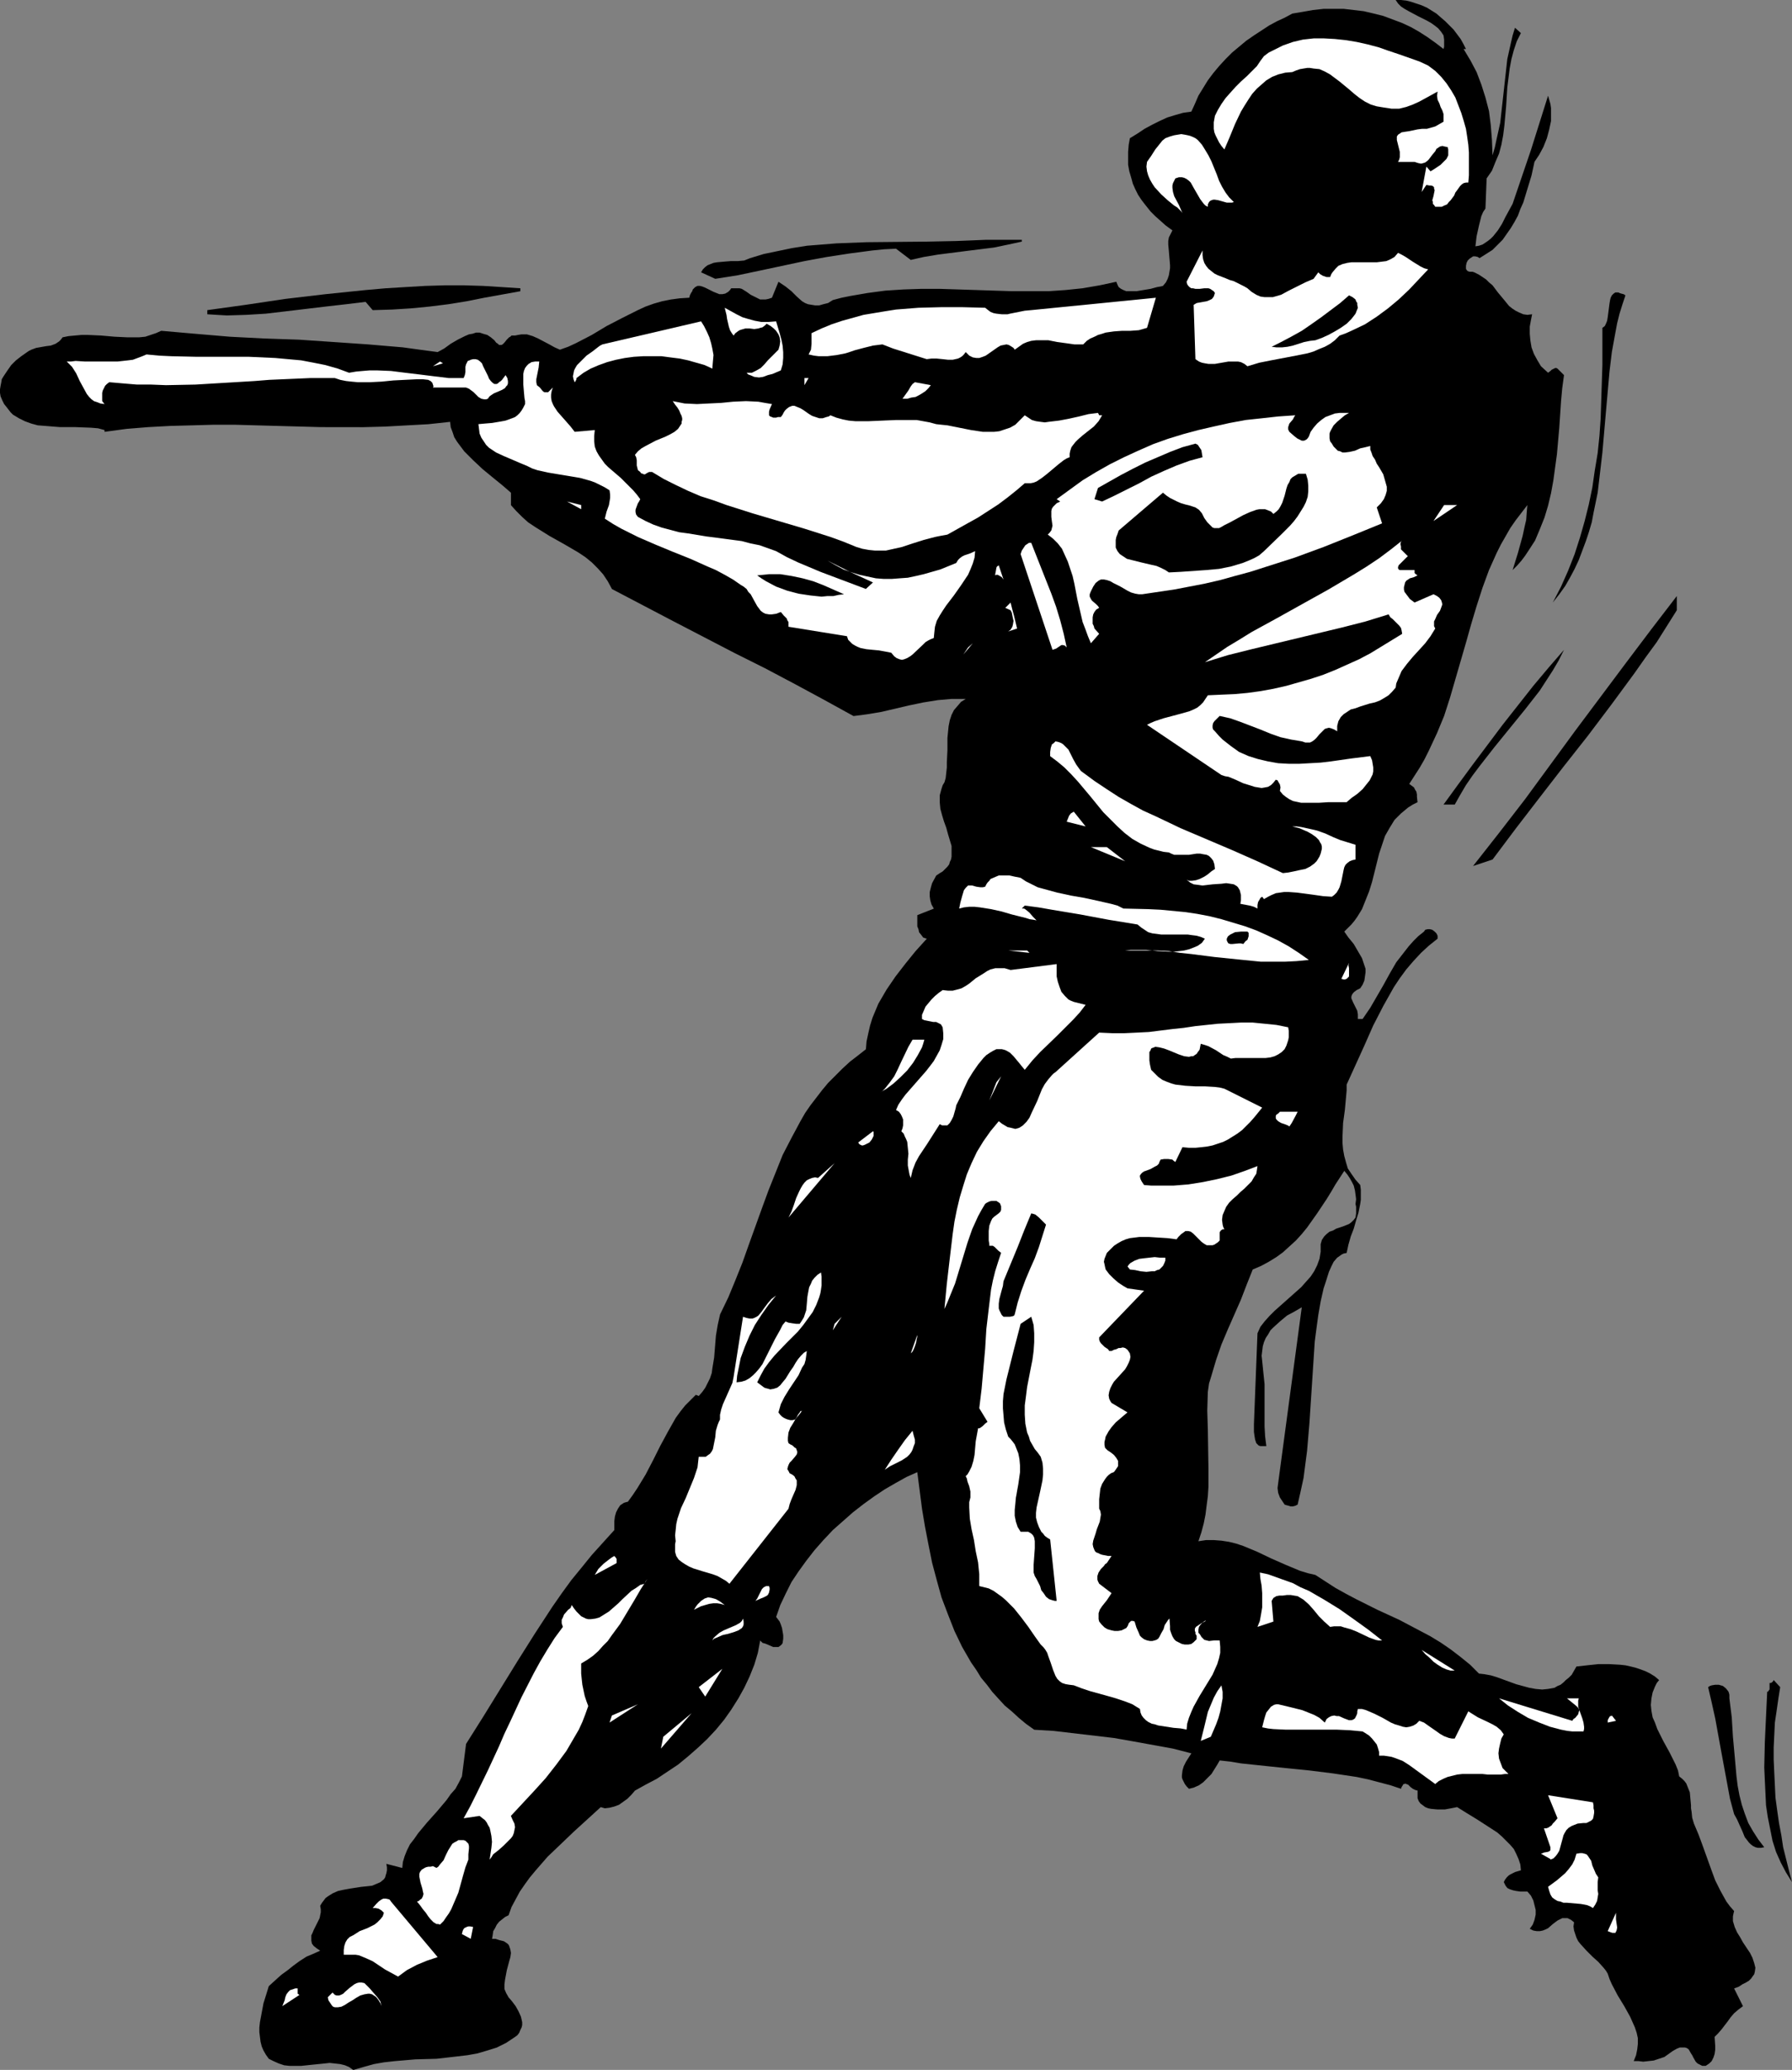 <?xml version="1.0" encoding="UTF-8" standalone="no"?>
<svg
   version="1.0"
   width="129.724mm"
   height="149.8mm"
   id="svg77"
   sodipodi:docname="Baseball - Batter 27.wmf"
   xmlns:inkscape="http://www.inkscape.org/namespaces/inkscape"
   xmlns:sodipodi="http://sodipodi.sourceforge.net/DTD/sodipodi-0.dtd"
   xmlns="http://www.w3.org/2000/svg"
   xmlns:svg="http://www.w3.org/2000/svg">
  <rect width="100%" height="100%" fill="#808080" stroke="none"/>
  <sodipodi:namedview
     id="namedview77"
     pagecolor="#ffffff"
     bordercolor="#000000"
     borderopacity="0.25"
     inkscape:showpageshadow="2"
     inkscape:pageopacity="0.0"
     inkscape:pagecheckerboard="0"
     inkscape:deskcolor="#d1d1d1"
     inkscape:document-units="mm" />
  <defs
     id="defs1">
    <pattern
       id="WMFhbasepattern"
       patternUnits="userSpaceOnUse"
       width="6"
       height="6"
       x="0"
       y="0" />
  </defs>
  <path
     style="fill:#000000;fill-opacity:1;fill-rule:evenodd;stroke:none"
     d="m 7.434,96.301 0.485,-0.323 0.646,-0.323 1.293,-0.485 2.747,-0.485 1.293,-0.162 1.293,-0.485 0.485,-0.323 0.485,-0.323 0.485,-0.485 0.485,-0.646 1.616,-0.323 1.778,-0.162 1.778,-0.162 h 1.778 l 3.555,0.162 3.717,0.323 3.394,0.162 h 1.778 1.616 l 1.616,-0.162 1.454,-0.485 1.454,-0.485 1.454,-0.646 9.211,0.808 9.534,0.808 9.373,0.485 4.686,0.162 4.848,0.162 9.534,0.646 9.373,0.646 9.534,0.808 4.686,0.646 4.848,0.646 1.778,-0.969 1.778,-1.293 1.939,-1.131 1.939,-0.969 1.131,-0.485 0.97,-0.162 0.97,-0.323 h 0.97 l 0.97,0.323 1.131,0.323 0.97,0.646 0.97,0.808 0.485,0.646 0.485,0.323 0.323,0.323 h 0.323 0.323 l 0.323,-0.162 0.485,-0.485 0.646,-0.808 0.646,-0.646 0.323,-0.162 0.323,-0.323 h 0.485 0.485 l 0.808,-0.162 0.97,-0.162 h 0.646 0.808 l 1.616,0.485 1.454,0.646 3.07,1.616 1.454,0.808 1.454,0.646 2.262,-0.808 2.101,-0.969 4.363,-2.262 4.04,-2.424 4.363,-2.262 4.202,-2.101 2.101,-0.969 2.262,-0.808 2.262,-0.646 2.424,-0.485 2.424,-0.323 2.586,-0.162 0.162,-0.646 0.323,-0.646 0.323,-0.485 0.162,-0.485 0.646,-0.646 0.646,-0.323 h 0.646 l 0.646,0.162 0.808,0.323 0.646,0.323 1.616,0.808 0.808,0.323 0.808,0.323 h 0.808 l 0.808,-0.162 0.808,-0.485 0.485,-0.485 0.323,-0.485 h 0.808 0.808 0.646 l 0.646,0.162 1.293,0.808 1.131,0.808 1.293,0.646 1.293,0.646 h 0.646 0.808 l 0.808,-0.162 0.97,-0.323 1.778,-4.363 v 0 l 0.97,0.646 0.97,0.646 1.616,1.293 1.454,1.454 1.454,1.293 0.808,0.485 0.808,0.323 0.97,0.162 0.97,0.162 h 1.131 l 1.131,-0.323 1.293,-0.323 1.293,-0.808 2.424,-0.646 2.424,-0.485 4.686,-0.808 4.848,-0.646 5.01,-0.323 4.848,-0.162 h 5.01 l 10.019,0.323 9.858,0.323 h 5.01 4.848 l 4.686,-0.323 4.686,-0.485 4.686,-0.808 2.262,-0.485 2.262,-0.485 0.323,0.808 0.323,0.646 0.646,0.485 0.646,0.323 0.808,0.323 h 0.808 1.939 l 1.939,-0.323 1.939,-0.323 1.778,-0.485 0.97,-0.162 0.646,-0.162 0.808,-0.969 0.485,-0.969 0.323,-0.969 0.162,-0.969 0.162,-0.969 v -0.808 l -0.162,-1.939 -0.162,-1.939 -0.162,-1.777 v -0.969 l 0.162,-0.969 0.485,-0.969 0.485,-0.969 -1.778,-1.293 -1.454,-1.293 -1.454,-1.293 -1.293,-1.293 -1.293,-1.616 -1.131,-1.454 -0.97,-1.454 -0.808,-1.616 -0.646,-1.454 -0.485,-1.777 -0.485,-1.616 -0.323,-1.777 v -1.777 -1.777 l 0.162,-1.939 0.323,-1.777 2.101,-1.293 1.939,-1.293 2.101,-1.131 1.939,-0.969 2.101,-0.969 2.101,-0.646 2.262,-0.646 2.262,-0.323 0.97,-2.101 0.97,-2.262 1.293,-2.101 1.293,-2.101 1.454,-1.939 1.616,-1.939 1.778,-1.939 1.778,-1.777 1.939,-1.616 1.939,-1.616 2.101,-1.454 4.202,-2.747 2.101,-1.131 2.101,-0.969 2.101,-1.131 2.909,-0.485 2.747,-0.485 2.909,-0.323 h 2.747 2.747 l 2.747,0.323 2.747,0.323 2.747,0.646 2.586,0.646 2.586,0.969 2.586,0.969 2.424,1.131 2.262,1.293 2.262,1.454 2.262,1.616 2.101,1.616 0.162,-0.646 v -0.646 -1.293 l -0.162,-1.131 -0.646,-0.969 -0.808,-0.969 -0.808,-0.646 -1.131,-0.808 -1.131,-0.646 -2.586,-1.293 -2.424,-1.293 -1.131,-0.646 -0.97,-0.646 -0.808,-0.808 L 381.86,0 h 1.454 l 1.454,0.162 1.293,0.323 1.454,0.485 1.454,0.485 1.454,0.646 1.293,0.808 1.293,0.808 1.293,1.131 1.131,0.969 1.131,1.131 1.131,1.131 0.97,1.293 0.97,1.293 0.808,1.454 0.646,1.293 h -0.646 l 1.939,3.232 1.616,3.07 1.293,3.393 1.131,3.555 0.97,3.716 0.485,3.878 0.323,4.039 0.162,4.201 0.646,-2.262 0.485,-2.262 0.97,-4.363 0.485,-4.363 0.485,-4.363 0.485,-4.363 0.485,-4.363 0.97,-4.363 0.485,-2.101 0.646,-2.101 1.616,1.454 -1.131,2.262 -0.808,2.424 -0.646,2.424 -0.485,2.585 -0.323,2.585 -0.323,2.585 -0.323,5.171 -0.485,5.332 -0.323,2.585 -0.485,2.585 -0.646,2.424 -0.97,2.262 -0.97,2.424 -1.454,2.101 -0.323,8.241 -0.646,0.969 -0.485,1.131 -0.323,1.293 -0.323,1.293 -0.646,2.908 -0.323,2.747 0.97,-0.162 0.97,-0.323 1.454,-0.969 0.808,-0.646 0.646,-0.646 1.293,-1.616 1.131,-1.777 0.97,-1.939 0.97,-1.777 0.97,-1.777 5.01,-14.704 4.686,-14.865 0.323,1.131 0.323,1.131 0.162,1.131 v 1.131 2.424 l -0.485,2.262 -0.646,2.424 -0.97,2.424 -1.131,2.101 -1.293,1.939 -0.808,3.716 -1.131,3.716 -1.131,3.716 -0.808,1.777 -0.646,1.777 -0.97,1.777 -0.97,1.616 -1.131,1.616 -1.131,1.616 -1.293,1.293 -1.454,1.454 -1.778,1.131 -1.778,1.131 -0.485,-0.323 -0.646,-0.162 h -0.646 l -0.485,0.323 -0.485,0.323 -0.485,0.485 -0.323,0.646 -0.162,0.808 v 0.323 0.485 l 0.162,0.323 0.323,0.323 0.485,0.162 h 0.808 l 0.485,0.162 0.646,0.323 0.646,0.323 0.97,0.646 0.97,0.646 0.808,0.808 0.97,0.808 1.454,1.939 1.616,1.939 1.454,1.777 0.808,0.646 0.97,0.646 0.97,0.485 1.131,0.485 1.131,0.162 1.293,-0.162 -0.323,1.616 -0.323,1.777 v 1.939 l 0.162,1.777 0.323,1.939 0.646,1.777 0.97,1.777 0.485,0.808 0.485,0.808 1.939,1.777 0.646,-0.485 0.323,-0.323 0.323,-0.162 0.646,-0.323 h 0.323 l 0.323,0.162 1.778,1.777 -0.485,3.555 -0.323,3.555 -0.485,7.271 -0.646,7.271 -0.485,3.555 -0.485,3.555 -0.646,3.555 -0.808,3.393 -0.97,3.232 -1.293,3.232 -1.293,3.07 -1.778,2.747 -0.97,1.454 -0.97,1.293 -1.131,1.293 -1.293,1.293 1.454,-4.686 1.293,-4.686 0.485,-2.262 0.485,-2.101 0.162,-2.262 0.162,-1.777 -1.616,2.101 -1.616,2.101 -1.454,2.101 -1.293,2.262 -1.293,2.262 -1.131,2.262 -2.101,4.686 -1.778,4.847 -1.616,5.009 -1.454,4.847 -1.454,5.171 -2.909,10.018 -1.454,5.009 -1.616,5.009 -1.939,4.686 -2.262,4.847 -1.131,2.262 -1.293,2.262 -1.454,2.262 -1.454,2.262 0.646,0.485 0.646,0.485 0.323,0.646 0.323,0.485 0.162,0.808 v 0.646 l 0.162,1.454 -1.293,0.646 -1.293,0.808 -0.97,0.808 -0.97,0.808 -0.97,0.969 -0.808,0.808 -1.293,2.101 -1.293,2.262 -0.808,2.424 -0.808,2.424 -0.646,2.585 -1.293,5.171 -0.808,2.585 -0.97,2.424 -0.97,2.424 -1.293,2.101 -0.808,1.131 -0.808,0.969 -0.97,0.969 -0.97,0.969 1.131,1.616 1.454,1.777 1.131,1.939 1.131,1.939 0.323,0.969 0.323,0.969 0.323,0.969 v 0.969 l -0.162,1.131 -0.162,1.131 -0.485,1.131 -0.646,0.969 -0.97,0.485 -0.646,0.485 -0.323,0.323 -0.323,0.485 -0.162,0.485 v 0.485 l 0.485,1.131 1.131,2.262 0.162,0.969 v 0.646 0.646 h 1.293 l 2.101,-3.07 1.778,-3.07 1.778,-3.07 1.778,-3.232 1.778,-3.07 2.262,-2.908 1.131,-1.454 1.293,-1.454 1.293,-1.293 1.616,-1.293 0.323,-0.485 0.646,-0.162 h 0.646 l 0.646,0.162 0.646,0.485 0.485,0.485 0.323,0.646 v 0.485 0.323 l -2.424,1.939 -2.101,1.939 -2.101,2.262 -1.939,2.262 -1.778,2.424 -1.616,2.424 -1.454,2.585 -1.454,2.585 -2.747,5.332 -2.424,5.494 -2.424,5.332 -2.424,5.332 v 1.616 l -0.162,1.777 -0.162,1.777 -0.162,1.777 -0.485,3.555 -0.162,3.716 v 1.777 l 0.162,1.777 0.323,1.777 0.485,1.777 0.485,1.616 0.97,1.454 1.131,1.616 1.293,1.454 0.162,1.293 v 1.454 1.293 l -0.162,1.131 -0.485,2.424 -0.646,2.101 -0.646,2.262 -0.808,2.101 -0.646,2.262 -0.485,2.262 -0.808,0.162 -0.646,0.323 -0.646,0.485 -0.485,0.323 -0.97,1.131 -0.646,1.293 -0.646,1.454 -0.97,3.07 -0.485,1.454 -0.808,3.555 -0.646,3.716 -0.485,3.555 -0.485,3.716 -0.485,7.433 -0.485,7.433 -0.485,7.433 -0.646,7.594 -0.485,3.716 -0.485,3.716 -0.808,3.716 -0.808,3.555 -0.646,0.323 -0.646,0.162 h -0.646 l -0.485,-0.162 -0.646,-0.162 -0.485,-0.162 -0.323,-0.485 -0.323,-0.485 -0.646,-0.969 -0.485,-1.293 -0.162,-1.293 0.162,-1.293 6.464,-48.151 -1.939,1.131 -2.101,1.131 -1.939,1.616 -1.778,1.616 -0.808,0.808 -0.646,1.131 -0.646,0.969 -0.485,1.131 -0.323,1.131 -0.162,1.293 -0.162,1.293 0.162,1.454 0.323,3.232 0.323,3.07 v 3.07 2.908 2.908 2.747 l 0.162,2.747 0.323,2.585 h -0.646 -0.485 -0.485 l -0.485,-0.162 -0.323,-0.323 -0.323,-0.323 -0.323,-0.969 -0.162,-0.969 -0.162,-1.131 v -2.101 l 0.97,-24.883 0.808,-1.777 1.131,-1.454 1.293,-1.454 1.454,-1.454 2.909,-2.585 2.909,-2.585 1.454,-1.293 1.293,-1.454 1.293,-1.454 0.97,-1.454 0.808,-1.616 0.646,-1.777 0.323,-1.939 v -1.131 -0.969 l 0.323,-1.131 0.646,-0.969 0.646,-0.646 0.808,-0.646 0.97,-0.323 0.808,-0.485 1.939,-0.646 1.616,-0.646 0.646,-0.485 0.646,-0.646 0.485,-0.646 0.162,-1.131 v -1.131 -0.646 l -0.162,-0.808 0.162,-1.293 -0.162,-1.293 -0.162,-1.131 -0.323,-1.293 -0.485,-0.969 -0.646,-1.131 -0.646,-0.969 -0.808,-0.969 -2.424,3.716 -1.131,1.939 -1.293,2.101 -2.586,3.878 -2.747,3.878 -1.454,1.777 -1.616,1.777 -1.778,1.616 -1.778,1.616 -1.778,1.293 -2.101,1.293 -2.101,1.131 -2.262,0.969 -1.616,4.039 -1.616,4.201 -1.778,4.04 -1.778,4.039 -1.778,4.201 -1.454,4.201 -1.293,4.363 -0.646,2.101 -0.323,2.262 -0.162,5.171 0.162,5.171 0.162,10.503 v 5.171 l -0.162,2.585 -0.323,2.424 -0.323,2.585 -0.485,2.424 -0.646,2.424 -0.808,2.424 2.101,-0.323 h 2.101 l 2.101,0.162 2.101,0.323 1.939,0.485 1.939,0.646 3.878,1.616 3.717,1.777 4.04,1.777 1.939,0.808 1.939,0.808 2.101,0.646 2.101,0.485 2.747,1.777 2.747,1.777 2.909,1.616 2.747,1.454 5.818,2.908 5.979,2.747 5.818,3.07 2.747,1.454 2.909,1.777 2.586,1.777 2.747,2.101 2.586,2.101 2.424,2.424 1.454,0.162 1.778,0.323 1.616,0.485 1.778,0.646 3.555,1.293 1.778,0.485 1.778,0.485 1.778,0.323 1.778,0.162 1.616,-0.162 1.778,-0.323 0.808,-0.485 0.808,-0.323 0.808,-0.646 0.646,-0.646 0.808,-0.646 0.808,-0.808 0.646,-1.131 0.646,-1.131 2.909,-0.323 3.07,-0.323 h 3.07 l 2.909,0.162 1.454,0.162 1.454,0.323 1.293,0.323 1.454,0.485 1.293,0.485 1.293,0.646 1.293,0.808 1.131,0.969 -0.646,0.808 -0.485,0.969 -0.646,1.616 -0.323,1.616 -0.162,1.777 0.162,1.616 0.323,1.777 0.646,1.454 0.646,1.777 1.616,3.232 1.778,3.232 1.616,3.232 0.646,1.616 0.323,1.616 0.808,0.646 0.646,0.646 0.485,0.646 0.323,0.808 0.323,0.808 0.323,0.808 0.162,1.777 0.162,1.777 v 0.808 l 0.162,0.969 0.162,1.616 0.485,1.616 1.293,3.07 1.131,3.07 2.262,6.302 1.131,3.07 1.454,2.908 0.808,1.454 0.808,1.454 0.97,1.293 1.131,1.293 -0.162,0.646 -0.162,0.808 v 1.293 l 0.485,1.616 0.646,1.454 0.808,1.293 0.808,1.454 1.939,2.908 0.646,1.293 0.485,1.454 0.323,1.293 -0.162,1.131 -0.162,0.646 -0.485,0.646 -0.323,0.485 -0.646,0.646 -0.808,0.485 -0.97,0.485 -0.97,0.646 -1.293,0.485 2.424,4.847 -1.293,0.969 -1.131,0.969 -0.97,1.131 -0.808,1.131 -1.616,2.101 -0.97,1.131 -0.97,0.969 0.162,2.424 v 1.131 l -0.162,1.131 -0.323,0.969 -0.485,0.969 -0.646,0.646 -0.97,0.646 h -0.97 l -0.646,-0.323 -0.646,-0.323 -0.485,-0.485 -0.646,-1.131 -0.323,-0.646 -0.323,-0.485 -0.646,-1.131 -0.485,-0.323 -0.485,-0.162 h -0.646 -0.808 l -0.808,0.323 -1.131,0.646 -1.131,0.808 -1.131,0.808 -1.454,0.485 -1.454,0.485 -1.454,0.162 -1.454,0.162 -1.293,-0.162 h -1.293 l 0.646,-1.616 0.323,-1.616 0.162,-1.454 v -1.616 l -0.323,-1.454 -0.485,-1.454 -0.646,-1.454 -0.646,-1.454 -1.616,-2.908 -1.778,-2.908 -1.616,-3.07 -0.646,-1.454 -0.485,-1.454 -0.485,-0.808 -0.646,-0.808 -1.454,-1.616 -1.616,-1.454 -1.616,-1.616 -1.616,-1.777 -0.646,-0.808 -0.485,-0.969 -0.323,-0.969 -0.323,-0.969 -0.162,-1.131 0.162,-1.131 -0.808,-0.646 -0.97,-0.485 h -0.646 -0.808 l -0.646,0.323 -0.646,0.323 -1.293,0.969 -1.293,1.131 -0.646,0.323 -0.808,0.323 -0.808,0.162 h -0.808 l -0.97,-0.162 -0.97,-0.485 0.808,-1.131 0.485,-1.293 0.323,-1.454 v -1.293 l -0.323,-1.293 -0.323,-1.293 -0.646,-1.293 -0.97,-1.131 h -1.939 l -1.131,-0.162 -0.808,-0.162 -0.97,-0.323 -0.646,-0.323 -0.485,-0.646 -0.485,-0.969 0.323,-0.646 0.485,-0.646 0.485,-0.485 0.485,-0.323 1.293,-0.646 1.616,-0.485 -0.162,-1.616 -0.485,-1.454 -0.646,-1.454 -0.646,-1.293 -0.97,-1.131 -1.131,-1.131 -1.131,-1.131 -1.293,-1.131 -2.747,-1.777 -2.747,-1.777 -2.909,-1.777 -2.586,-1.616 -1.616,0.323 -1.778,0.323 h -1.939 l -1.778,-0.162 -0.808,-0.162 -0.808,-0.323 -0.646,-0.485 -0.646,-0.485 -0.485,-0.646 -0.323,-0.808 v -0.969 -1.131 l -0.646,-0.162 -0.646,-0.323 -0.646,-0.485 -0.646,-0.646 -0.485,-0.162 -0.323,-0.162 -0.162,0.162 h -0.323 l -0.162,0.323 -0.323,0.485 -0.162,0.485 -2.909,-0.969 -3.07,-0.808 -3.07,-0.808 -3.07,-0.646 -6.464,-0.969 -6.464,-0.808 -6.464,-0.646 -6.141,-0.646 -6.141,-0.646 -2.909,-0.485 -2.909,-0.323 -0.646,1.131 -0.808,1.293 -0.808,1.293 -1.131,1.131 -1.131,1.131 -1.131,0.808 -1.454,0.646 -1.293,0.323 -0.646,-0.646 -0.485,-0.646 -0.323,-0.646 -0.323,-0.646 -0.162,-0.485 v -0.646 l 0.162,-1.293 0.323,-1.131 0.646,-1.293 1.454,-2.262 -5.01,-1.293 -5.333,-0.969 -5.333,-0.969 -5.494,-0.969 -5.494,-0.646 -5.494,-0.646 -5.494,-0.646 -5.333,-0.323 -2.262,-1.616 -1.939,-1.616 -1.939,-1.777 -1.939,-1.616 -1.778,-1.939 -1.616,-1.777 -1.454,-1.939 -1.616,-1.939 -1.293,-2.101 -1.454,-2.101 -2.424,-4.201 -2.101,-4.363 -1.778,-4.524 -1.778,-4.686 -1.293,-4.686 -1.293,-4.847 -0.97,-4.847 -0.97,-5.009 -0.808,-4.847 -1.293,-10.018 -2.909,1.293 -2.909,1.616 -3.07,1.777 -2.909,1.939 -2.909,2.101 -2.909,2.262 -2.747,2.424 -2.747,2.424 -2.586,2.747 -2.424,2.747 -2.262,2.908 -2.101,2.908 -1.939,2.908 -1.616,3.232 -1.454,3.07 -1.131,3.232 0.485,0.646 0.485,0.646 0.323,0.808 0.323,0.969 0.162,0.969 0.162,0.969 v 0.969 l -0.162,1.131 -0.162,0.323 -0.323,0.323 -0.646,0.485 h -0.808 -0.646 l -1.454,-0.646 -0.808,-0.323 -0.646,-0.162 -0.646,-0.646 -0.646,3.393 -0.97,3.232 -1.293,3.232 -1.454,3.07 -1.616,2.908 -1.939,3.07 -1.939,2.747 -2.262,2.747 -2.424,2.585 -2.586,2.424 -2.586,2.262 -2.747,2.262 -2.909,1.939 -2.909,1.939 -3.07,1.616 -2.909,1.616 -0.97,1.131 -1.131,1.131 -1.131,0.808 -1.131,0.808 -1.293,0.485 -1.293,0.323 -1.293,0.162 -1.131,-0.323 -3.717,3.393 -3.555,3.232 -3.717,3.555 -3.555,3.393 -3.232,3.716 -1.616,1.939 -1.293,1.777 -1.454,2.101 -1.131,2.101 -1.131,2.101 -0.808,2.262 -0.97,0.485 -0.808,0.646 -0.808,0.646 -0.646,0.808 -0.485,0.969 -0.485,0.808 -0.162,1.131 -0.162,0.969 h 0.97 l 0.97,0.323 0.646,0.162 0.646,0.162 0.485,0.323 0.485,0.323 0.323,0.323 0.162,0.323 0.323,0.969 0.162,0.969 -0.162,1.131 -0.323,1.131 -0.646,2.424 -0.485,2.585 -0.162,1.293 v 1.293 l 0.485,1.131 0.646,1.131 0.97,1.131 0.97,1.293 0.808,1.454 0.646,1.454 0.323,1.454 v 0.808 l -0.162,0.646 -0.323,0.646 -0.323,0.808 -0.485,0.646 -0.646,0.485 -2.424,1.616 -2.586,1.293 -2.586,0.808 -2.747,0.808 -2.747,0.485 -2.747,0.323 -5.656,0.646 -5.818,0.162 -5.656,0.485 -2.909,0.323 -2.747,0.485 -2.909,0.808 -2.747,0.808 -1.131,-0.808 -1.131,-0.485 -1.293,-0.323 -1.454,-0.162 -1.454,-0.162 -1.454,0.162 -3.232,0.323 -3.07,0.323 h -1.616 -1.616 l -1.454,-0.162 -1.454,-0.485 -1.454,-0.646 -1.293,-0.646 -0.808,-1.131 -0.646,-1.131 -0.485,-1.131 -0.323,-1.293 -0.162,-1.293 -0.162,-1.293 v -1.293 l 0.162,-1.454 0.485,-2.585 0.485,-2.585 0.808,-2.585 0.646,-2.101 3.394,-3.07 1.778,-1.293 1.616,-1.293 1.778,-1.293 1.778,-1.131 1.939,-0.808 1.778,-0.808 -0.97,-0.646 -0.808,-0.646 -0.485,-0.646 -0.162,-0.808 v -0.646 -0.808 l 0.323,-0.646 0.323,-0.808 0.808,-1.616 0.808,-1.616 0.162,-0.808 0.162,-0.808 v -0.808 l -0.162,-0.969 0.485,-0.808 0.485,-0.646 0.485,-0.646 0.646,-0.485 1.293,-0.808 1.454,-0.646 1.454,-0.323 1.778,-0.323 3.07,-0.485 1.616,-0.162 1.454,-0.162 1.131,-0.485 1.131,-0.485 0.97,-0.808 0.323,-0.485 0.162,-0.646 0.162,-0.485 0.162,-0.808 v -0.808 l -0.162,-0.969 4.363,1.131 0.162,-1.616 0.485,-1.616 0.646,-1.616 0.808,-1.616 1.131,-1.454 1.131,-1.616 2.424,-2.908 2.747,-3.07 2.586,-3.07 1.131,-1.616 1.293,-1.454 0.97,-1.777 0.808,-1.616 1.131,-8.887 4.686,-7.433 9.373,-15.188 4.686,-7.433 4.848,-7.433 2.586,-3.716 2.586,-3.555 2.909,-3.555 2.747,-3.393 3.07,-3.393 3.07,-3.393 v -1.131 -1.293 l 0.162,-1.293 0.323,-1.131 0.485,-0.969 0.646,-0.969 0.97,-0.646 0.485,-0.162 0.646,-0.162 1.293,-1.777 1.293,-1.939 2.262,-3.716 2.101,-4.039 1.939,-3.878 2.101,-3.878 2.101,-3.716 1.293,-1.777 1.293,-1.616 1.454,-1.454 1.454,-1.454 0.808,0.323 0.97,-1.131 0.808,-1.131 0.646,-1.293 0.646,-1.293 0.485,-1.454 0.162,-1.293 0.485,-2.908 0.485,-5.978 0.485,-2.908 0.323,-1.454 0.323,-1.454 2.262,-4.686 1.939,-4.686 1.939,-4.847 1.778,-5.009 3.555,-9.856 1.778,-4.847 1.939,-4.847 1.939,-4.847 2.424,-4.686 2.424,-4.524 1.293,-2.262 1.454,-2.101 1.616,-2.101 1.616,-2.101 1.616,-1.939 1.939,-1.939 1.939,-1.939 2.101,-1.939 2.101,-1.616 2.262,-1.777 0.162,-2.101 0.485,-2.262 0.485,-2.101 0.646,-2.101 0.808,-1.939 0.808,-1.939 1.131,-1.939 1.131,-1.939 2.424,-3.555 2.747,-3.555 2.747,-3.393 3.07,-3.393 -0.97,-0.323 -0.485,-0.646 -0.646,-0.808 -0.162,-0.808 -0.323,-0.808 v -0.969 -2.101 l 4.525,-1.777 -0.646,-1.131 -0.323,-1.131 -0.162,-1.131 v -1.131 l 0.323,-1.293 0.323,-1.131 1.131,-2.101 0.97,-0.646 0.808,-0.485 0.646,-0.646 0.646,-0.646 0.485,-0.646 0.162,-0.646 0.323,-0.646 0.162,-0.808 v -1.454 -1.454 l -0.485,-1.616 -0.485,-1.616 -0.485,-1.777 -0.646,-1.777 -0.485,-1.616 -0.485,-1.777 -0.162,-1.777 v -1.939 l 0.485,-1.777 0.323,-0.969 0.485,-0.808 0.323,-1.131 0.162,-1.454 0.162,-1.454 v -1.454 l 0.162,-3.232 v -3.393 l 0.162,-1.616 0.162,-1.616 0.323,-1.616 0.485,-1.454 0.646,-1.293 0.97,-1.131 0.97,-1.131 1.293,-0.808 h -1.778 -2.101 l -3.717,0.323 -4.04,0.646 -3.878,0.808 -7.595,1.777 -3.878,0.646 -3.717,0.485 -7.918,-4.363 -8.08,-4.363 -8.242,-4.363 -8.403,-4.201 -16.806,-8.725 -16.645,-8.725 -1.131,-2.101 -1.293,-1.939 -1.454,-1.616 -1.616,-1.616 -1.778,-1.454 -1.939,-1.293 -3.878,-2.262 -4.04,-2.262 -3.878,-2.424 -1.939,-1.293 -1.616,-1.454 -1.616,-1.616 -1.454,-1.616 v -3.393 l -1.293,-1.131 -1.131,-0.969 -2.586,-2.101 -2.747,-2.262 -2.586,-2.424 -1.293,-1.293 -1.131,-1.131 -0.97,-1.293 -0.97,-1.293 -0.808,-1.293 -0.485,-1.454 -0.485,-1.293 -0.162,-1.454 -5.979,0.646 -5.979,0.323 -5.818,0.323 -5.979,0.162 H 87.749 l -11.797,-0.323 -11.635,-0.323 h -5.979 l -5.818,0.162 -5.979,0.162 -5.979,0.323 -5.979,0.485 -5.979,0.808 v -0.485 l -1.778,-0.485 -1.939,-0.162 -4.202,-0.162 h -4.202 l -2.101,-0.162 -1.939,-0.162 -2.101,-0.162 -1.778,-0.485 -1.778,-0.646 -1.616,-0.808 L 3.555,113.429 2.909,112.783 1.778,111.328 1.131,110.52 0.646,109.551 0.162,108.42 0,107.45 v -0.969 l 0.162,-0.969 0.162,-0.808 0.162,-0.969 0.485,-0.808 0.97,-1.454 1.131,-1.616 1.293,-1.293 1.454,-1.131 z"
     id="path1" />
  <path
     style="fill:#ffffff;fill-opacity:1;fill-rule:evenodd;stroke:none"
     d="m 40.077,96.948 3.394,0.323 3.394,0.162 7.11,0.162 h 7.11 7.11 l 7.11,0.323 3.555,0.323 3.555,0.323 3.394,0.646 3.232,0.646 3.394,0.969 3.07,1.131 1.939,-0.323 1.778,-0.162 1.939,-0.162 h 1.939 l 3.878,0.162 3.878,0.485 4.04,0.485 3.878,0.485 4.04,0.485 h 2.101 1.939 l 0.323,-0.808 0.162,-0.808 v -0.808 -0.646 l 0.162,-0.646 0.323,-0.646 0.162,-0.323 0.485,-0.162 0.323,-0.162 0.646,-0.162 h 0.646 l 0.646,0.162 0.646,0.485 0.485,0.485 0.323,0.808 0.485,0.969 0.808,1.616 0.323,0.808 0.485,0.646 0.485,0.485 0.485,0.323 h 0.646 l 0.323,-0.162 0.323,-0.323 0.485,-0.323 0.323,-0.323 0.485,-0.646 0.485,-0.646 0.485,0.808 0.162,0.808 v 0.646 l -0.162,0.485 -0.323,0.323 -0.323,0.485 -0.808,0.485 -1.131,0.485 -1.131,0.485 -0.97,0.646 -0.323,0.323 -0.323,0.485 -0.485,0.162 h -0.485 l -0.808,-0.162 -0.808,-0.485 -0.646,-0.646 -0.323,-0.323 -0.323,-0.323 -0.646,-0.485 -0.646,-0.485 -0.808,-0.323 h -9.05 l 0.162,-0.323 -0.162,-0.485 -0.162,-0.485 -0.485,-0.485 -0.646,-0.323 -1.454,-0.162 h -1.616 l -3.232,0.162 -3.232,0.162 -3.232,0.323 -3.232,0.162 h -3.232 l -1.778,-0.162 -1.454,-0.162 -1.616,-0.323 -1.454,-0.485 H 88.234 84.84 l -3.717,0.162 -3.717,0.162 -3.717,0.162 -4.04,0.323 -8.08,0.485 -8.08,0.485 -8.08,0.162 -4.04,-0.162 h -3.878 l -3.878,-0.323 -3.717,-0.323 -0.646,0.485 -0.485,0.485 -0.323,0.646 -0.323,0.646 -0.162,0.646 v 0.808 1.454 l 0.646,0.808 -1.131,-0.162 -0.808,-0.323 -0.97,-0.323 -0.646,-0.485 -0.646,-0.646 -0.646,-0.808 -0.97,-1.777 -0.97,-1.777 -0.97,-2.101 -1.131,-1.777 -0.646,-0.646 -0.808,-0.808 h 1.131 l 1.293,-0.162 2.586,0.162 h 2.909 2.909 3.07 l 2.909,-0.323 1.293,-0.162 1.293,-0.485 1.293,-0.485 z"
     id="path2" />
  <path
     style="fill:#000000;fill-opacity:1;fill-rule:evenodd;stroke:none"
     d="M 56.722,84.829 67.226,83.375 78.053,81.759 89.041,80.467 l 10.989,-1.131 5.494,-0.485 5.333,-0.323 5.494,-0.323 5.333,-0.162 h 5.333 l 5.171,0.162 5.171,0.323 5.01,0.323 v 0.808 l -9.858,1.777 -4.848,0.969 -5.01,0.808 -5.171,0.646 -5.01,0.485 -5.171,0.323 -5.333,0.162 -1.939,-2.262 -5.333,0.646 -5.656,0.646 -10.827,1.293 -5.494,0.646 -5.333,0.323 -5.333,0.162 -2.747,-0.162 -2.586,-0.162 z"
     id="path3" />
  <path
     style="fill:#ffffff;fill-opacity:1;fill-rule:evenodd;stroke:none"
     d="m 81.446,543.877 v 0.808 0.646 l 0.485,0.323 -4.686,3.07 0.323,-0.808 0.323,-0.808 0.162,-0.808 0.323,-0.808 0.485,-0.646 0.485,-0.485 0.97,-0.323 0.485,-0.162 z"
     id="path4" />
  <path
     style="fill:#ffffff;fill-opacity:1;fill-rule:evenodd;stroke:none"
     d="m 90.981,545.008 0.646,0.646 0.485,0.162 h 0.646 l 0.485,-0.162 0.646,-0.323 0.485,-0.485 1.293,-1.131 1.293,-0.969 0.646,-0.323 0.646,-0.162 h 0.646 l 0.808,0.162 0.646,0.646 0.808,0.808 0.97,1.131 1.131,1.293 0.808,1.131 0.162,0.646 0.162,0.646 -0.323,-0.808 -0.485,-0.808 -0.485,-0.646 -0.323,-0.323 -0.485,-0.323 -0.485,-0.323 -0.646,-0.162 h -0.485 l -0.97,0.162 -1.131,0.323 -1.131,0.646 -0.97,0.646 -1.131,0.646 -0.97,0.646 -0.97,0.485 -0.97,0.162 h -0.485 -0.323 l -0.485,-0.162 -0.323,-0.323 -0.323,-0.485 -0.323,-0.485 -0.323,-0.485 -0.162,-0.808 z"
     id="path5" />
  <path
     style="fill:#ffffff;fill-opacity:1;fill-rule:evenodd;stroke:none"
     d="m 105.04,523.195 -0.646,-0.646 -0.808,-0.485 -0.808,-0.162 h -0.808 l 0.97,-1.131 0.646,-0.646 0.646,-0.485 0.646,-0.323 h 0.646 l 0.808,0.162 0.323,0.162 0.323,0.485 12.766,15.188 v 0 l -2.909,0.969 -2.747,1.131 -2.747,1.454 -2.424,1.777 -1.778,-0.969 -1.778,-0.969 -3.394,-2.262 -1.778,-0.808 -1.939,-0.808 -0.97,-0.162 h -0.97 -1.131 -1.131 v -1.293 l 0.162,-1.131 0.323,-0.969 0.485,-0.808 0.646,-0.646 0.97,-0.485 1.778,-1.131 2.101,-0.808 1.939,-0.969 0.808,-0.646 0.808,-0.808 0.646,-0.808 z"
     id="path6" />
  <path
     style="fill:#ffffff;fill-opacity:1;fill-rule:evenodd;stroke:none"
     d="m 118.453,510.43 0.97,0.485 0.485,-0.323 0.485,-0.646 0.97,-1.131 0.646,-1.454 0.646,-1.293 0.808,-1.293 0.323,-0.485 0.485,-0.323 0.646,-0.323 0.485,-0.323 h 0.646 0.808 l 0.485,0.162 0.323,0.323 0.485,0.485 0.162,0.646 v 0.646 l -0.162,1.616 v 0.646 0.808 l -0.808,2.101 -0.646,2.262 -1.293,4.686 -0.97,2.262 -0.97,2.262 -0.646,1.131 -0.808,1.131 -0.646,0.969 -0.97,0.969 -0.485,-0.162 h -0.485 l -0.808,-0.485 -0.808,-0.808 -0.646,-0.808 -0.646,-0.969 -0.808,-0.969 -0.808,-1.131 -0.808,-0.969 0.485,-0.162 0.323,-0.323 0.485,-0.323 0.323,-0.646 0.162,-0.646 -0.162,-0.646 -0.162,-0.808 -0.485,-1.616 -0.162,-0.808 -0.162,-0.808 v -0.808 l 0.162,-0.485 0.485,-0.646 0.808,-0.485 0.323,-0.162 0.646,-0.162 h 0.646 z"
     id="path7" />
  <path
     style="fill:#ffffff;fill-opacity:1;fill-rule:evenodd;stroke:none"
     d="m 121.2,99.371 -2.747,0.808 1.939,-1.293 z"
     id="path8" />
  <path
     style="fill:#ffffff;fill-opacity:1;fill-rule:evenodd;stroke:none"
     d="m 129.441,527.073 -0.646,3.232 -2.424,-1.293 0.162,-0.646 0.162,-0.485 0.323,-0.485 0.323,-0.162 0.323,-0.162 0.485,-0.162 h 0.485 z"
     id="path9" />
  <path
     style="fill:#ffffff;fill-opacity:1;fill-rule:evenodd;stroke:none"
     d="m 154.005,444.99 -0.162,-0.485 -0.162,-0.485 v -0.969 l 0.323,-0.646 0.323,-0.808 1.131,-1.293 0.646,-0.485 0.323,-0.808 0.646,0.969 0.646,0.808 0.646,0.646 0.646,0.646 0.646,0.323 0.646,0.323 0.646,0.162 h 0.646 l 1.293,-0.162 1.131,-0.323 1.293,-0.808 1.293,-0.808 2.586,-2.262 1.131,-1.131 2.424,-2.262 1.293,-0.808 1.131,-0.808 1.131,-0.323 0.162,-0.323 0.162,-0.323 0.485,-0.646 -1.778,2.747 -1.778,3.07 -1.939,3.232 -1.939,3.232 -2.262,3.07 -1.131,1.616 -1.293,1.293 -1.293,1.454 -1.454,1.293 -1.616,1.131 -1.616,0.969 v 1.293 1.454 l 0.162,1.616 0.162,1.454 0.646,3.07 0.485,1.454 0.485,1.293 -0.808,2.262 -0.808,2.101 -0.97,2.101 -1.131,1.939 -1.131,1.939 -1.131,1.939 -2.747,3.716 -2.909,3.716 -3.07,3.393 -6.464,6.948 0.485,1.131 0.485,0.969 0.162,0.969 -0.162,0.808 -0.162,0.808 -0.323,0.808 -0.485,0.646 -0.646,0.646 -1.293,1.293 -1.454,1.293 -1.454,1.131 -0.485,0.808 -0.485,0.646 0.485,-3.232 0.162,-1.616 -0.162,-1.616 -0.323,-1.616 -0.162,-0.646 -0.485,-0.808 -0.323,-0.646 -0.485,-0.646 -0.646,-0.485 -0.808,-0.646 -4.363,0.646 1.778,-3.232 1.616,-3.232 3.232,-6.625 3.07,-6.625 1.454,-3.393 1.616,-3.393 3.07,-6.625 3.394,-6.625 1.778,-3.232 1.939,-3.232 1.939,-3.07 z"
     id="path10" />
  <path
     style="fill:#ffffff;fill-opacity:1;fill-rule:evenodd;stroke:none"
     d="m 130.896,116.014 1.778,-0.162 1.939,-0.162 1.939,-0.323 1.778,-0.323 1.778,-0.646 0.808,-0.323 0.646,-0.485 0.646,-0.646 0.485,-0.646 0.485,-0.808 0.485,-0.969 v -0.808 l -0.162,-0.808 -0.162,-1.777 -0.162,-1.939 v -1.939 -0.969 l 0.162,-0.808 0.323,-0.808 0.485,-0.646 0.485,-0.485 0.808,-0.485 0.97,-0.162 h 1.131 l -0.162,1.616 -0.162,0.808 -0.162,0.808 -0.323,1.616 v 0.808 l 0.162,0.808 0.808,0.646 0.646,0.808 0.323,0.323 0.323,0.162 h 0.485 0.485 l 1.293,-1.293 -0.323,0.969 -0.162,0.969 v 0.808 l 0.162,0.969 0.323,0.808 0.323,0.646 0.97,1.454 2.424,2.747 1.131,1.293 1.131,1.454 5.494,-0.485 -0.162,1.616 v 1.454 l 0.162,1.454 0.485,1.293 0.646,1.131 0.808,1.131 0.808,1.131 0.97,0.969 2.262,1.939 1.131,0.969 1.131,1.131 2.262,2.262 0.97,1.131 0.97,1.293 -0.323,0.646 -0.323,0.485 -0.485,1.293 -0.162,0.485 v 0.646 l 0.162,0.646 0.485,0.646 2.101,1.131 2.101,0.969 2.262,0.808 2.424,0.646 2.424,0.646 2.424,0.323 4.848,0.808 1.293,0.162 1.293,0.162 2.424,0.323 4.848,0.646 2.424,0.646 2.424,0.485 2.262,0.808 2.262,0.808 2.909,1.616 3.07,1.454 3.07,1.293 3.07,1.293 12.443,4.686 1.939,-1.777 -6.302,-2.908 -6.141,-3.07 2.262,1.293 2.101,1.131 2.262,0.808 2.101,0.646 2.262,0.485 2.262,0.485 2.101,0.162 h 2.262 l 2.101,-0.162 2.262,-0.162 2.262,-0.485 2.101,-0.485 2.262,-0.646 2.262,-0.646 4.363,-1.777 0.485,-0.808 0.485,-0.485 0.646,-0.485 0.646,-0.323 1.454,-0.485 1.454,-0.646 -0.162,1.777 -0.485,1.616 -0.646,1.616 -0.646,1.454 -0.97,1.454 -0.97,1.454 -1.939,2.747 -2.101,2.747 -0.97,1.454 -0.808,1.293 -0.808,1.454 -0.485,1.616 -0.162,1.454 -0.162,1.616 -0.808,0.323 -0.646,0.323 -0.808,0.485 -0.646,0.646 -2.909,2.747 -0.646,0.485 -0.808,0.485 -0.808,0.323 -0.646,0.162 -0.646,-0.162 -0.808,-0.323 -0.646,-0.485 -0.808,-0.969 -1.616,-0.323 -1.778,-0.323 -1.778,-0.162 -1.616,-0.162 -1.616,-0.323 -0.808,-0.323 -0.646,-0.323 -0.808,-0.485 -0.485,-0.485 -0.646,-0.646 -0.323,-0.969 -15.998,-2.585 v -0.646 -0.646 l -0.323,-0.485 -0.162,-0.485 -0.808,-0.808 -0.808,-0.969 -1.293,0.485 -1.131,0.162 h -0.808 l -0.97,-0.162 -0.646,-0.323 -0.646,-0.485 -0.485,-0.646 -0.485,-0.646 -0.808,-1.454 -0.97,-1.777 -0.646,-0.646 -0.485,-0.808 -0.808,-0.646 -0.808,-0.485 -2.101,-1.454 -2.262,-1.293 -2.424,-1.293 -2.262,-0.969 -4.686,-2.101 -4.848,-1.939 -4.686,-1.939 -4.848,-2.101 -2.262,-1.131 -2.262,-1.131 -2.262,-1.293 -2.262,-1.454 0.485,-1.939 0.646,-1.777 0.162,-0.969 0.162,-0.969 v -0.969 l -0.162,-1.131 -1.293,-0.808 -1.293,-0.646 -1.293,-0.646 -1.293,-0.485 -2.909,-0.808 -2.909,-0.485 -2.909,-0.485 -2.909,-0.485 -2.909,-0.646 -1.454,-0.485 -1.293,-0.646 -1.939,-0.808 -2.262,-0.969 -2.262,-0.969 -2.101,-0.969 -0.97,-0.646 -0.97,-0.646 -0.808,-0.808 -0.646,-0.969 -0.646,-0.969 -0.485,-1.131 -0.162,-1.293 z"
     id="path11" />
  <path
     style="fill:#ffffff;fill-opacity:1;fill-rule:evenodd;stroke:none"
     d="m 159.014,139.282 -3.878,-2.101 3.878,0.969 z"
     id="path12" />
  <path
     style="fill:#ffffff;fill-opacity:1;fill-rule:evenodd;stroke:none"
     d="m 191.819,87.899 0.808,1.293 0.808,1.616 0.646,1.454 0.485,1.616 0.323,1.454 0.323,1.777 -0.162,1.777 -0.162,1.939 -2.101,-0.969 -2.262,-0.646 -2.262,-0.646 -2.262,-0.485 -2.586,-0.323 -2.424,-0.323 h -2.586 -2.424 l -2.586,0.162 -2.424,0.323 -2.424,0.485 -2.424,0.646 -2.262,0.808 -2.262,0.969 -1.939,1.131 -1.939,1.454 v 0.323 l -0.162,0.323 -0.162,0.323 -0.162,0.162 -0.323,-0.808 -0.162,-0.808 0.162,-0.808 0.162,-0.808 0.323,-0.646 0.485,-0.808 1.293,-1.293 1.293,-1.293 1.616,-1.131 1.454,-1.131 0.646,-0.485 0.646,-0.323 z"
     id="path13" />
  <path
     style="fill:#ffffff;fill-opacity:1;fill-rule:evenodd;stroke:none"
     d="m 168.064,425.601 0.323,0.323 0.323,0.485 v 1.131 l -5.979,3.232 0.485,-0.808 0.485,-0.808 1.454,-1.454 1.454,-1.131 0.646,-0.485 z"
     id="path14" />
  <path
     style="fill:#ffffff;fill-opacity:1;fill-rule:evenodd;stroke:none"
     d="m 174.528,466.157 -7.757,5.009 0.646,-1.939 z"
     id="path15" />
  <path
     style="fill:#ffffff;fill-opacity:1;fill-rule:evenodd;stroke:none"
     d="m 173.72,124.416 0.808,-0.969 0.97,-0.808 1.131,-0.646 2.747,-1.454 2.747,-1.131 1.293,-0.646 1.131,-0.646 0.97,-0.808 0.646,-0.969 0.323,-0.485 v -0.485 l 0.162,-0.485 v -0.485 l -0.162,-0.646 -0.323,-0.646 -0.323,-0.808 -0.485,-0.808 -0.646,-0.808 -0.646,-0.969 1.616,0.323 1.616,0.323 3.394,0.162 3.232,-0.162 3.394,-0.162 3.232,-0.323 3.555,-0.162 3.394,0.162 1.778,0.323 1.939,0.323 -0.646,1.454 -0.162,0.646 v 0.969 l 0.323,0.323 0.485,0.162 0.323,0.162 h 0.808 l 0.485,-0.162 h 0.808 l 0.485,-0.646 0.323,-0.646 0.323,-0.485 0.485,-0.485 0.646,-0.485 0.808,-0.323 h 0.646 l 0.808,0.323 0.808,0.323 0.808,0.485 1.616,1.131 0.808,0.485 0.97,0.323 0.97,0.323 h 0.97 l 0.97,-0.323 0.646,-0.162 0.485,-0.323 1.616,0.646 1.778,0.485 1.616,0.323 1.778,0.162 h 1.778 1.939 l 7.434,-0.323 h 3.717 1.939 l 1.778,0.323 1.778,0.323 1.778,0.485 1.454,0.162 1.616,0.162 3.232,0.646 3.232,0.646 3.232,0.485 h 1.454 1.616 l 1.454,-0.162 1.454,-0.485 1.454,-0.485 1.454,-0.808 1.293,-1.293 1.293,-1.293 0.97,0.646 0.97,0.646 1.131,0.323 1.131,0.162 1.293,0.162 1.131,-0.162 2.747,-0.323 2.586,-0.485 2.909,-0.646 2.586,-0.646 1.293,-0.162 1.293,-0.162 0.162,0.323 0.162,0.323 h 0.323 0.485 l -0.485,0.808 -0.485,0.808 -1.293,1.454 -3.07,2.424 -1.293,1.131 -0.646,0.646 -0.646,0.808 -0.485,0.646 -0.323,0.969 -0.162,0.808 v 0.969 l -0.808,0.323 -0.808,0.485 -1.454,1.131 -3.07,2.585 -1.454,1.131 -1.454,0.969 -0.808,0.323 -0.808,0.162 h -0.808 -0.808 l -2.262,1.939 -2.424,1.939 -2.586,1.939 -2.747,1.777 -2.747,1.777 -2.909,1.616 -5.494,3.07 -1.778,0.323 -1.616,0.323 -3.07,0.808 -3.07,0.969 -2.909,0.969 -2.909,0.646 -1.454,0.323 h -1.616 -1.454 l -1.616,-0.162 -1.778,-0.323 -1.616,-0.485 -3.555,-1.454 -3.555,-1.293 -7.11,-2.262 -7.11,-2.101 -7.11,-2.101 -7.11,-2.262 -3.555,-1.293 -3.555,-1.131 -3.394,-1.454 -3.394,-1.616 -3.232,-1.616 -3.232,-1.939 h -0.485 -0.323 l -0.646,0.323 -0.485,0.323 h -0.323 l -0.323,-0.162 -0.485,-0.162 -0.162,-0.323 -0.646,-0.485 -0.162,-0.646 -0.162,-0.646 v -0.808 -0.646 l -0.162,-0.808 z"
     id="path16" />
  <path
     style="fill:#ffffff;fill-opacity:1;fill-rule:evenodd;stroke:none"
     d="m 189.233,468.581 -8.403,9.695 0.646,-3.232 z"
     id="path17" />
  <path
     style="fill:#ffffff;fill-opacity:1;fill-rule:evenodd;stroke:none"
     d="m 191.173,398.455 h 0.97 0.97 l 0.646,-0.485 0.485,-0.323 0.485,-0.646 0.323,-0.646 0.323,-1.616 0.323,-1.616 0.162,-1.777 0.485,-1.616 0.323,-0.808 0.323,-0.646 v -0.646 -0.646 l 0.323,-1.454 0.485,-1.454 0.646,-1.454 1.293,-2.908 0.646,-1.454 0.323,-1.616 2.586,-16.481 0.97,0.323 0.808,0.162 h 0.808 l 0.485,-0.162 0.646,-0.323 0.485,-0.323 0.808,-0.969 0.808,-1.131 0.97,-1.293 0.97,-1.131 0.646,-0.485 0.646,-0.485 -2.101,2.585 -1.939,2.747 -1.778,2.747 -1.454,2.908 -1.293,3.07 -1.131,3.07 -0.323,1.616 -0.323,1.616 -0.323,1.616 -0.162,1.777 1.293,-0.162 1.131,-0.323 1.131,-0.646 0.97,-0.808 0.808,-0.808 0.97,-1.131 0.808,-1.131 0.646,-1.293 2.747,-5.494 1.454,-2.585 0.646,-1.293 0.808,-0.969 0.808,0.323 0.97,0.162 1.131,0.162 h 0.97 l 0.646,-0.969 0.485,-0.808 0.323,-0.969 0.323,-0.969 0.162,-1.777 0.162,-1.939 0.323,-1.777 0.162,-0.808 0.485,-0.969 0.323,-0.808 0.646,-0.808 0.808,-0.808 0.97,-0.646 0.162,1.131 v 1.293 1.131 l -0.162,1.131 -0.162,0.969 -0.323,1.131 -0.808,2.101 -0.97,1.939 -1.293,1.777 -1.293,1.777 -1.454,1.777 -3.232,3.232 -3.232,3.393 -1.454,1.777 -1.293,1.777 -0.97,1.777 -0.97,1.939 0.646,0.485 1.293,0.969 0.485,0.162 0.646,0.162 0.485,0.162 0.97,-0.162 0.97,-0.323 0.808,-0.646 0.646,-0.808 0.808,-0.969 1.293,-2.101 0.808,-1.131 0.646,-1.131 0.646,-0.969 0.808,-0.969 0.808,-0.808 0.808,-0.485 -0.162,1.293 -0.162,1.131 -0.323,1.131 -0.646,0.969 -0.97,2.101 -1.293,1.939 -1.293,1.939 -1.293,2.101 -0.97,1.939 -0.323,1.131 -0.323,1.131 0.485,0.646 0.485,0.485 0.485,0.323 0.646,0.323 0.485,0.162 0.646,0.162 h 0.646 l 0.646,-0.162 0.485,-0.646 0.323,-0.646 0.485,-0.646 0.162,-0.323 0.485,-0.162 -0.162,0.162 -0.162,0.323 -0.646,0.808 -0.808,0.969 -0.646,1.131 -0.808,1.293 -0.485,1.293 -0.162,1.454 v 0.808 l 0.162,0.646 0.485,0.323 0.646,0.323 0.485,0.485 0.485,0.323 0.162,0.485 0.162,0.485 -0.162,0.646 -0.485,0.646 -0.97,1.131 -0.485,0.485 -0.323,0.646 -0.162,0.485 -0.162,0.646 0.323,0.485 0.323,0.646 0.646,0.323 0.646,0.485 0.323,0.646 0.323,0.485 v 0.646 0.646 l -0.323,1.293 -1.131,2.585 -0.485,1.293 -0.162,0.646 -0.162,0.646 -16.16,20.521 -0.97,-0.808 -1.131,-0.646 -1.131,-0.646 -1.293,-0.485 -2.747,-0.808 -2.586,-0.808 -1.131,-0.485 -1.131,-0.646 -0.97,-0.646 -0.808,-0.646 -0.646,-0.969 -0.323,-1.131 v -0.646 -0.646 -0.808 l 0.162,-0.808 -0.162,-1.616 0.162,-1.454 0.162,-1.616 0.323,-1.454 0.97,-2.908 1.293,-2.747 1.131,-2.747 1.131,-2.747 0.485,-1.454 0.485,-1.454 0.162,-1.454 z"
     id="path18" />
  <path
     style="fill:#ffffff;fill-opacity:1;fill-rule:evenodd;stroke:none"
     d="m 198.283,439.012 -1.131,-0.323 -0.97,-0.162 h -0.97 l -1.131,0.162 -1.131,0.323 -1.131,0.323 -1.939,0.969 0.485,-0.808 0.485,-0.646 0.485,-0.485 0.485,-0.485 0.485,-0.323 0.485,-0.323 0.97,-0.323 0.97,0.162 1.131,0.323 1.131,0.646 z"
     id="path19" />
  <path
     style="fill:#ffffff;fill-opacity:1;fill-rule:evenodd;stroke:none"
     d="m 192.95,464.057 -1.778,-2.585 6.464,-5.009 z"
     id="path20" />
  <path
     style="fill:#000000;fill-opacity:1;fill-rule:evenodd;stroke:none"
     d="m 205.232,70.61 3.717,-1.131 3.878,-0.808 3.878,-0.808 4.04,-0.646 4.04,-0.323 4.04,-0.323 8.242,-0.323 16.645,-0.162 7.918,-0.162 4.04,-0.162 3.878,-0.162 h 10.019 v 0.485 l -3.717,0.808 -3.878,0.808 -7.757,0.969 -7.595,0.969 -3.878,0.646 -3.555,0.808 -4.04,-3.07 -3.232,0.162 -3.232,0.323 -6.141,0.808 -6.302,0.969 -6.141,1.131 -12.12,2.585 -6.141,1.293 -6.141,0.969 -3.878,-1.777 0.485,-0.808 0.646,-0.646 0.646,-0.485 0.808,-0.323 0.808,-0.323 0.97,-0.162 1.778,-0.162 1.939,-0.162 h 1.939 l 1.778,-0.162 0.808,-0.323 z"
     id="path21" />
  <path
     style="fill:#ffffff;fill-opacity:1;fill-rule:evenodd;stroke:none"
     d="m 203.293,442.728 0.162,0.808 v 0.808 l -0.162,0.485 -0.323,0.485 -0.485,0.323 -0.485,0.323 -1.293,0.485 -1.616,0.485 -0.808,0.162 -0.646,0.162 -1.454,0.646 -0.808,0.323 -0.485,0.485 0.323,-0.646 0.485,-0.485 1.131,-0.969 1.131,-0.646 1.131,-0.485 2.262,-0.969 1.131,-0.646 0.485,-0.485 z"
     id="path22" />
  <path
     style="fill:#ffffff;fill-opacity:1;fill-rule:evenodd;stroke:none"
     d="m 198.283,84.183 3.232,1.777 1.616,0.808 1.616,0.485 1.778,0.485 1.778,0.323 h 1.939 l 2.101,-0.162 0.97,3.232 0.485,1.777 0.323,1.616 0.162,1.777 v 1.616 l -0.162,1.777 -0.485,1.616 -2.262,0.969 -1.293,0.323 -1.293,0.485 -1.131,0.162 -1.293,-0.162 -1.131,-0.485 -0.485,-0.162 -0.485,-0.485 h 0.646 0.808 l 0.646,-0.323 0.646,-0.323 1.131,-0.646 0.97,-0.969 0.97,-1.131 0.97,-0.969 0.97,-0.969 0.97,-0.969 0.323,-1.131 0.162,-1.131 -0.162,-1.131 -0.323,-0.808 -0.646,-0.969 -0.646,-0.646 -0.808,-0.646 -1.131,-0.646 -0.485,0.485 -0.646,0.485 -0.646,0.162 -0.485,0.162 -1.131,0.162 -1.293,-0.162 h -1.131 l -1.131,0.323 -0.485,0.162 -0.485,0.323 -0.646,0.485 -0.485,0.646 -0.485,-0.646 -0.485,-0.808 -0.323,-0.969 -0.485,-2.101 -0.162,-1.131 z"
     id="path23" />
  <path
     style="fill:#ffffff;fill-opacity:1;fill-rule:evenodd;stroke:none"
     d="m 210.403,433.841 0.162,0.485 v 0.485 l -0.162,0.808 -0.323,0.646 -0.485,0.323 -0.646,0.323 -0.808,0.323 -1.454,0.646 0.485,-0.646 0.646,-1.293 0.323,-0.646 0.323,-0.646 0.485,-0.485 0.646,-0.323 z"
     id="path24" />
  <path
     style="fill:#000000;fill-opacity:1;fill-rule:evenodd;stroke:none"
     d="m 230.926,162.549 -1.454,0.162 -1.454,0.323 h -1.616 l -1.616,0.162 -3.07,-0.323 -3.232,-0.485 -3.07,-0.808 -3.07,-1.131 -2.747,-1.454 -1.293,-0.808 -1.131,-0.808 1.616,-0.162 1.616,-0.162 h 1.454 1.616 l 3.07,0.485 3.07,0.646 2.909,0.808 2.909,1.131 z"
     id="path25" />
  <path
     style="fill:#ffffff;fill-opacity:1;fill-rule:evenodd;stroke:none"
     d="m 214.928,342.064 5.171,-5.332 z"
     id="path26" />
  <path
     style="fill:#ffffff;fill-opacity:1;fill-rule:evenodd;stroke:none"
     d="m 223.816,322.19 4.525,-4.039 -12.605,14.865 0.323,-0.646 0.485,-0.969 0.646,-1.777 0.646,-1.939 0.808,-1.777 0.485,-0.969 0.485,-0.808 0.485,-0.646 0.646,-0.646 0.646,-0.323 0.808,-0.323 0.808,-0.162 z"
     id="path27" />
  <path
     style="fill:#ffffff;fill-opacity:1;fill-rule:evenodd;stroke:none"
     d="m 221.23,103.411 -1.131,1.939 v -1.939 z"
     id="path28" />
  <path
     style="fill:#ffffff;fill-opacity:1;fill-rule:evenodd;stroke:none"
     d="m 222.038,91.131 2.747,-1.293 2.747,-1.131 2.909,-0.969 2.909,-0.808 2.909,-0.808 2.909,-0.485 2.909,-0.485 3.07,-0.485 6.141,-0.485 6.141,-0.162 h 5.979 l 6.141,0.162 0.808,0.646 0.646,0.485 0.808,0.323 0.808,0.162 1.454,0.162 h 1.616 l 0.646,-0.162 0.808,-0.162 1.616,-0.323 1.616,-0.323 1.778,-0.162 34.098,-3.393 -2.424,8.241 -2.262,0.646 -2.262,0.162 h -1.131 -1.131 l -2.262,0.162 -2.262,0.323 -0.97,0.323 -1.131,0.323 -0.97,0.485 -1.131,0.485 -0.97,0.646 -0.97,0.969 h -1.131 -1.293 l -2.262,-0.323 -2.424,-0.323 -2.424,-0.485 h -2.262 -1.131 l -1.293,0.162 -1.131,0.323 -1.131,0.485 -1.131,0.808 -1.131,0.808 -0.323,-0.485 -0.485,-0.323 -0.808,-0.485 -0.646,-0.162 -0.808,0.162 -0.808,0.162 -0.808,0.485 -1.616,1.131 -1.616,1.131 -0.808,0.323 -0.97,0.323 h -0.808 l -0.97,-0.162 -0.97,-0.485 -0.485,-0.485 -0.485,-0.485 -0.485,0.646 -0.485,0.485 -0.485,0.323 -0.646,0.323 -1.454,0.323 h -1.293 l -1.454,-0.162 -1.616,-0.162 h -1.454 l -1.293,0.162 -3.07,-0.969 -3.07,-0.969 -3.07,-0.969 -2.909,-1.131 -2.586,0.323 -2.586,0.646 -2.424,0.646 -2.424,0.808 -2.424,0.485 -2.586,0.323 h -1.131 -1.293 l -1.293,-0.162 -1.454,-0.323 0.323,-0.646 0.323,-0.646 0.162,-1.616 v -1.454 z"
     id="path29" />
  <path
     style="fill:#ffffff;fill-opacity:1;fill-rule:evenodd;stroke:none"
     d="m 230.28,360.161 -2.424,3.716 0.485,-1.777 z"
     id="path30" />
  <path
     style="fill:#ffffff;fill-opacity:1;fill-rule:evenodd;stroke:none"
     d="m 238.845,309.425 0.162,0.162 v 0.323 0.485 0.323 l -0.485,0.969 -0.646,0.808 -0.97,0.485 -0.323,0.162 -0.485,0.162 h -0.323 l -0.323,-0.162 -0.323,-0.162 -0.323,-0.485 z"
     id="path31" />
  <path
     style="fill:#ffffff;fill-opacity:1;fill-rule:evenodd;stroke:none"
     d="m 249.672,284.38 h 3.232 l -0.323,1.131 -0.323,0.969 -1.131,2.101 -1.293,2.101 -1.616,2.101 -1.778,1.777 -1.939,1.777 -1.939,1.454 -1.939,1.131 0.808,-0.485 0.646,-0.646 1.293,-1.616 1.293,-1.777 0.97,-1.939 0.97,-2.101 1.939,-4.039 z"
     id="path32" />
  <path
     style="fill:#ffffff;fill-opacity:1;fill-rule:evenodd;stroke:none"
     d="m 249.672,391.346 0.323,1.293 0.323,1.131 v 0.969 l -0.323,0.808 -0.323,0.969 -0.323,0.646 -0.485,0.646 -0.646,0.646 -1.454,0.969 -1.616,0.808 -1.616,0.808 -1.454,0.969 1.778,-2.747 1.778,-2.585 1.939,-2.747 z"
     id="path33" />
  <path
     style="fill:#ffffff;fill-opacity:1;fill-rule:evenodd;stroke:none"
     d="m 257.913,280.987 -0.485,-0.808 -0.646,-0.323 -0.646,-0.323 h -0.808 l -0.808,-0.162 -0.808,-0.162 -0.808,-0.162 -0.646,-0.323 v -1.131 l 0.485,-1.131 0.485,-1.131 0.808,-0.969 0.808,-0.969 0.97,-0.969 0.97,-0.808 1.131,-0.808 1.454,0.162 h 1.293 l 1.293,-0.323 1.131,-0.323 1.131,-0.646 0.97,-0.646 1.778,-1.454 2.101,-1.293 0.97,-0.646 0.97,-0.485 1.293,-0.323 h 1.293 1.293 l 1.616,0.485 12.605,-1.616 v 1.777 1.616 l 0.323,1.454 0.485,1.454 0.485,1.293 0.97,1.131 0.97,0.969 0.646,0.323 0.808,0.323 3.232,0.808 -1.616,2.101 -1.778,1.939 -2.101,2.101 -2.262,2.262 -4.686,4.524 -2.101,2.262 -2.101,2.585 -0.808,-0.969 -0.646,-0.808 -1.616,-1.939 -0.97,-0.969 -1.131,-0.646 -0.485,-0.162 -0.646,-0.162 h -0.808 -0.646 l -0.97,0.485 -0.808,0.485 -0.97,0.646 -0.808,0.808 -1.454,1.777 -1.454,2.101 -1.293,2.101 -1.131,2.424 -0.97,2.262 -1.131,2.262 -0.162,0.808 -0.323,1.131 -0.323,1.131 -0.485,0.969 -0.485,0.808 -0.323,0.323 -0.323,0.323 h -0.485 -0.485 -0.485 l -0.646,-0.323 -1.131,1.777 -1.131,1.777 -1.131,1.777 -2.262,3.393 -0.97,1.777 -0.808,2.101 -0.485,2.101 -0.323,-0.808 -0.162,-0.808 -0.323,-1.777 v -1.616 l 0.162,-1.616 -0.162,-1.616 -0.162,-1.616 -0.323,-0.808 -0.323,-0.646 -0.323,-0.808 -0.646,-0.646 0.323,-0.808 0.162,-0.808 v -0.808 -0.808 l -0.323,-0.808 -0.323,-0.646 -0.485,-0.646 -0.808,-0.485 0.646,-1.454 0.97,-1.454 0.97,-1.293 1.131,-1.293 2.262,-2.585 2.262,-2.585 1.131,-1.454 0.97,-1.293 0.808,-1.454 0.808,-1.454 0.485,-1.454 0.485,-1.616 v -1.616 z"
     id="path34" />
  <path
     style="fill:#ffffff;fill-opacity:1;fill-rule:evenodd;stroke:none"
     d="m 250.318,104.542 4.363,0.808 -0.646,0.808 -0.808,0.808 -0.97,0.646 -0.808,0.485 -0.97,0.485 -1.131,0.162 -1.131,0.323 h -1.293 l 0.808,-1.131 0.808,-1.131 0.646,-1.131 0.485,-0.646 z"
     id="path35" />
  <path
     style="fill:#ffffff;fill-opacity:1;fill-rule:evenodd;stroke:none"
     d="m 250.965,365.17 v -0.162 0.646 l -0.162,0.646 -0.162,0.969 -0.323,0.969 -0.323,0.808 -0.323,0.646 -0.323,0.323 -0.162,0.162 z"
     id="path36" />
  <path
     style="fill:#ffffff;fill-opacity:1;fill-rule:evenodd;stroke:none"
     d="m 273.265,306.678 0.808,0.646 0.808,0.485 0.808,0.485 0.808,0.162 0.646,0.162 0.646,0.162 0.646,-0.162 0.485,-0.162 0.485,-0.323 0.485,-0.323 0.97,-0.969 0.808,-1.131 0.646,-1.454 1.454,-3.07 1.293,-3.232 0.808,-1.454 0.97,-1.293 0.97,-1.131 0.485,-0.485 0.485,-0.323 11.958,-10.826 3.555,0.162 h 3.394 l 3.394,-0.162 3.232,-0.162 6.464,-0.808 3.07,-0.323 3.232,-0.485 6.141,-0.646 3.232,-0.162 3.07,-0.162 h 3.232 l 3.232,0.323 3.232,0.323 3.232,0.646 0.162,0.969 v 1.777 l -0.162,0.808 -0.485,1.454 -0.485,0.969 -0.808,0.808 -0.97,0.646 -0.97,0.485 -1.131,0.323 -1.293,0.162 h -1.293 -2.747 -2.747 -1.454 l -1.293,0.162 -0.97,-0.485 -1.131,-0.485 -1.939,-1.293 -2.101,-1.131 -0.97,-0.323 -1.131,-0.323 -0.162,0.808 -0.162,0.808 -0.485,0.646 -0.323,0.485 -0.485,0.323 -0.485,0.323 h -0.485 l -0.646,0.162 -1.293,-0.162 -1.454,-0.485 -2.747,-1.131 -1.293,-0.485 -1.293,-0.323 -1.131,-0.162 -0.323,0.162 -0.485,0.162 -0.323,0.162 -0.162,0.485 -0.323,0.485 v 0.485 0.808 0.969 l 0.162,1.131 0.323,1.454 0.97,0.969 0.97,0.969 1.131,0.808 1.131,0.485 1.293,0.485 1.131,0.323 2.747,0.323 2.747,0.162 h 2.586 l 2.747,0.162 1.293,0.162 1.293,0.323 10.342,5.171 -2.101,2.585 -1.131,1.293 -1.131,1.131 -1.131,1.131 -1.293,0.969 -1.293,0.808 -1.293,0.808 -1.293,0.646 -1.454,0.485 -1.454,0.485 -1.616,0.323 -1.454,0.162 -1.616,0.162 h -1.778 l -1.778,-0.162 -1.939,4.039 -0.485,-0.323 -0.323,-0.323 -1.131,-0.162 h -1.131 l -0.97,0.162 -0.323,0.646 -0.162,0.485 -0.485,0.485 -0.646,0.323 -1.131,0.646 -1.293,0.485 -0.485,0.162 -0.485,0.323 -0.323,0.323 -0.323,0.485 v 0.323 l 0.162,0.646 0.323,0.646 0.646,0.969 1.939,0.162 h 2.101 4.04 l 4.04,-0.323 4.04,-0.646 3.878,-0.808 3.878,-0.969 3.717,-1.293 3.394,-1.293 -0.162,1.131 -0.162,0.969 -0.646,0.969 -0.646,1.131 -0.97,0.969 -0.97,0.969 -1.131,0.969 -0.97,0.969 -1.131,0.969 -0.97,0.969 -0.808,1.131 -0.485,1.131 -0.485,1.131 -0.162,1.293 0.162,1.293 0.162,0.646 0.323,0.646 h -0.323 -0.162 l -0.485,0.323 -0.323,0.485 v 0.162 0.323 1.777 l -0.485,0.485 -0.485,0.323 -0.485,0.323 -0.485,0.162 h -0.808 -0.808 l -0.808,-0.485 -0.646,-0.485 -1.131,-1.131 -1.131,-1.131 -0.646,-0.485 -0.646,-0.162 h -0.808 l -0.646,0.485 -0.485,0.323 -0.323,0.323 -0.485,0.485 -0.485,0.646 -1.131,-0.162 -1.293,-0.162 -2.586,-0.162 -2.586,-0.162 h -2.586 l -1.293,0.162 -1.293,0.162 -1.131,0.323 -1.131,0.485 -1.131,0.646 -0.97,0.646 -0.97,0.969 -0.97,0.969 -0.323,0.808 -0.323,0.808 -0.162,0.808 0.162,0.646 0.162,0.808 0.162,0.646 0.485,0.646 0.485,0.646 1.131,1.131 1.293,1.131 1.454,0.969 1.131,0.646 4.525,0.646 -12.282,12.765 v 0.646 l 0.162,0.485 0.323,0.485 0.97,0.969 0.485,0.323 0.485,0.323 0.323,0.485 h 0.646 l 0.646,-0.323 0.646,-0.162 0.646,-0.323 h 0.485 l 0.646,-0.162 0.646,0.162 0.646,0.485 0.646,0.969 0.162,0.969 -0.162,0.808 -0.323,0.808 -0.485,0.969 -0.485,0.808 -1.454,1.616 -1.616,1.777 -0.485,0.808 -0.485,0.969 -0.323,0.969 -0.162,0.969 0.162,0.969 0.323,0.646 0.323,0.485 4.363,2.585 -0.97,0.808 -1.131,0.969 -1.131,0.969 -1.131,1.293 -0.808,1.131 -0.808,1.454 -0.162,0.808 -0.162,0.646 v 0.808 l 0.162,0.808 0.323,0.323 0.323,0.323 0.97,0.646 0.808,0.646 0.646,0.808 0.485,0.808 v 0.485 0.485 0.485 l -0.323,0.485 -0.323,0.485 -0.485,0.646 -0.808,0.323 -0.646,0.485 -0.485,0.485 -0.485,0.646 -0.808,1.293 -0.485,1.293 -0.162,1.454 -0.162,1.454 v 2.585 l 0.323,0.646 0.162,0.969 -0.162,0.969 -0.162,0.969 -0.808,2.101 -0.323,1.131 -0.323,0.969 -0.323,0.969 -0.162,0.969 0.162,0.808 0.323,0.808 0.162,0.323 0.323,0.323 0.485,0.162 0.646,0.323 0.485,0.162 0.808,0.162 0.808,0.162 h 0.97 l -0.646,0.969 -0.646,0.969 -0.485,0.323 -0.323,0.485 -0.808,0.808 -0.646,0.969 -0.323,0.969 v 0.485 0.485 l 0.162,0.485 0.323,0.646 3.394,2.585 -0.646,0.969 -0.646,0.969 -1.293,1.616 -0.646,0.969 -0.323,0.969 v 0.969 0.646 l 0.162,0.646 0.646,0.808 0.808,0.808 0.808,0.485 1.131,0.323 0.808,0.162 h 0.97 l 0.97,-0.162 0.97,-0.485 0.323,-0.162 0.323,-0.485 0.162,-0.323 0.162,-0.485 0.323,-0.323 0.323,-0.323 h 0.485 l 0.485,0.162 0.485,1.616 0.646,1.454 0.323,0.808 0.485,0.485 0.646,0.485 0.808,0.323 0.808,0.162 h 0.646 l 0.646,-0.162 0.485,-0.162 0.485,-0.323 0.323,-0.485 0.485,-0.969 0.646,-1.131 0.323,-1.131 0.646,-0.969 0.323,-0.485 0.323,-0.323 0.162,2.101 v 0.969 l 0.323,0.969 0.323,0.808 0.485,0.808 0.485,0.485 0.97,0.485 0.646,0.323 0.808,0.162 h 0.97 l 0.808,-0.162 0.646,-0.485 0.485,-0.485 0.323,-0.323 v -0.485 -0.485 l -0.323,-0.485 v -0.485 l -0.162,-0.323 v -0.646 l 0.323,-0.485 0.485,-0.323 0.97,-0.646 0.97,-0.485 0.162,-0.162 v -0.162 0 l -0.162,0.162 -0.485,0.323 -0.646,0.646 -0.485,0.646 -0.162,0.808 v 0.485 0.323 l 0.323,0.323 0.323,0.485 0.162,0.323 0.323,0.323 0.485,0.485 0.646,0.162 0.646,0.162 1.454,-0.162 h 0.808 0.646 l 0.162,1.777 v 1.616 l -0.323,1.454 -0.485,1.616 -0.646,1.454 -0.646,1.454 -1.778,2.908 -1.778,2.908 -1.616,2.908 -0.646,1.454 -0.646,1.616 -0.485,1.616 -0.162,1.616 -0.808,-0.162 -0.808,-0.162 -1.939,-0.162 -2.101,-0.323 -2.101,-0.323 -0.97,-0.323 -0.808,-0.162 -0.97,-0.485 -0.646,-0.485 -0.646,-0.646 -0.485,-0.646 -0.323,-0.808 -0.162,-0.969 -2.101,-1.293 -2.101,-0.808 -2.424,-0.808 -2.262,-0.646 -4.686,-1.293 -2.424,-0.808 -2.101,-0.808 -1.293,-0.162 -0.97,-0.162 -0.97,-0.323 -0.646,-0.485 -0.646,-0.646 -0.485,-0.808 -0.646,-1.616 -0.646,-1.939 -0.646,-1.777 -0.323,-0.969 -0.485,-0.808 -0.485,-0.646 -0.808,-0.808 -0.808,-1.131 -0.808,-1.131 -1.778,-2.585 -1.939,-2.585 -1.939,-2.424 -2.262,-2.262 -1.131,-0.969 -1.131,-0.808 -1.131,-0.808 -1.293,-0.646 -1.293,-0.323 -1.293,-0.323 v -1.616 -1.616 l -0.323,-3.232 -0.646,-3.07 -0.485,-3.07 -0.646,-2.908 -0.485,-2.908 -0.162,-3.07 v -1.454 l 0.323,-1.293 v -1.616 l -0.323,-1.454 -0.485,-1.293 -0.162,-0.808 -0.323,-0.646 0.485,-0.485 0.485,-0.808 0.646,-1.293 0.485,-1.616 0.323,-1.616 0.323,-3.716 0.323,-1.777 0.323,-1.777 h 0.323 l 0.323,-0.162 0.646,-0.485 0.646,-0.646 0.646,-0.485 -2.262,-3.716 0.646,-5.332 0.485,-5.494 0.485,-5.494 0.323,-5.332 0.646,-5.494 0.646,-5.332 0.485,-2.424 0.646,-2.585 0.808,-2.585 0.808,-2.424 -0.808,-0.646 -0.646,-0.646 -0.323,-0.323 -0.485,-0.323 h -0.323 -0.646 v -0.162 -0.323 l -0.162,-0.969 v -1.293 -1.293 l 0.162,-1.454 0.485,-1.293 0.323,-0.646 0.485,-0.485 0.646,-0.485 0.646,-0.485 0.162,-0.162 0.323,-0.323 0.162,-0.485 v -0.969 l -0.323,-0.808 -0.485,-0.323 -0.485,-0.323 h -0.646 -0.646 l -0.646,0.162 -0.646,0.323 -0.485,0.323 -0.97,1.616 -0.97,1.777 -0.808,1.777 -0.808,1.777 -1.293,3.716 -1.131,3.716 -1.131,3.716 -1.131,3.716 -1.454,3.555 -0.646,1.616 -0.808,1.777 0.646,-6.786 0.808,-6.948 0.808,-6.786 0.485,-3.393 0.646,-3.232 0.808,-3.393 0.97,-3.232 0.97,-3.07 1.293,-3.07 1.454,-3.07 1.778,-2.908 1.939,-2.747 z"
     id="path37" />
  <path
     style="fill:#ffffff;fill-opacity:1;fill-rule:evenodd;stroke:none"
     d="m 264.862,242.208 h 0.646 0.485 l 1.131,0.323 1.131,0.162 h 0.646 l 0.646,-0.162 0.323,-0.646 0.323,-0.485 0.485,-0.485 0.323,-0.485 1.131,-0.485 1.131,-0.485 h 1.454 1.454 l 1.454,0.323 1.616,0.323 1.454,0.969 1.616,0.808 1.616,0.808 1.778,0.485 3.555,0.969 3.717,0.808 3.717,0.646 3.717,0.808 3.555,0.808 1.778,0.485 1.616,0.808 6.787,0.162 3.394,0.162 3.394,0.323 3.394,0.323 3.232,0.485 3.394,0.646 3.232,0.808 3.232,0.969 3.232,0.969 3.07,1.131 2.909,1.293 3.07,1.454 2.909,1.616 2.747,1.777 2.747,1.939 -3.394,0.323 -3.232,0.162 h -3.232 -3.232 l -3.232,-0.323 -3.232,-0.323 -6.302,-0.646 -6.302,-0.808 -3.07,-0.323 -3.07,-0.485 -3.07,-0.162 h -2.909 -3.07 -2.909 l 1.454,-0.162 h 1.293 3.07 l 3.07,0.323 3.07,0.162 h 1.454 l 1.454,-0.162 1.293,-0.162 1.293,-0.323 1.293,-0.485 1.131,-0.485 1.131,-0.808 0.808,-1.131 -1.131,-0.485 -1.131,-0.323 -1.293,-0.162 -1.131,-0.162 h -2.424 -2.586 -2.262 l -1.131,-0.162 -1.293,-0.162 -1.131,-0.323 -0.97,-0.646 -0.97,-0.646 -0.97,-0.808 -7.918,-1.293 -7.757,-1.454 -7.757,-1.293 -3.717,-0.646 -3.717,-0.485 -0.808,0.808 h 0.646 l 0.485,0.323 0.97,0.808 0.97,1.131 0.97,0.969 -0.808,-0.162 -1.131,-0.162 -0.97,-0.323 -1.293,-0.323 -2.586,-0.646 -2.747,-0.808 -2.909,-0.646 -3.07,-0.485 -1.454,-0.162 h -1.454 l -1.454,0.162 -1.293,0.323 0.323,-1.616 0.485,-1.777 0.485,-1.616 0.485,-0.646 z"
     id="path38" />
  <path
     style="fill:#ffffff;fill-opacity:1;fill-rule:evenodd;stroke:none"
     d="m 266.155,175.96 -2.586,3.07 1.293,-1.939 z"
     id="path39" />
  <path
     style="fill:#ffffff;fill-opacity:1;fill-rule:evenodd;stroke:none"
     d="m 273.912,294.398 -3.232,6.625 1.939,-5.009 z"
     id="path40" />
  <path
     style="fill:#ffffff;fill-opacity:1;fill-rule:evenodd;stroke:none"
     d="m 273.265,154.632 1.293,3.878 -0.485,-0.646 -0.808,-0.485 -0.323,-0.162 h -0.323 l -0.323,0.162 -0.162,0.323 0.162,-0.323 v -0.323 l 0.162,-0.808 0.162,-0.969 0.162,-0.323 z"
     id="path41" />
  <path
     style="fill:#000000;fill-opacity:1;fill-rule:evenodd;stroke:none"
     d="m 282.153,331.885 0.646,0.162 0.485,0.162 0.97,0.808 0.97,0.969 0.97,0.969 -0.97,3.07 -0.97,3.07 -1.131,3.07 -1.293,2.908 -1.293,3.07 -1.131,3.07 -0.97,3.07 -0.808,3.232 -0.162,0.323 -0.323,0.162 -0.808,0.162 h -0.97 -0.808 l -0.485,-0.485 -0.323,-0.646 -0.323,-0.646 -0.162,-0.485 v -1.293 l 0.162,-1.293 0.646,-2.424 0.323,-1.131 0.162,-1.293 1.939,-4.686 1.939,-4.686 1.778,-4.524 z"
     id="path42" />
  <path
     style="fill:#000000;fill-opacity:1;fill-rule:evenodd;stroke:none"
     d="m 279.244,362.1 2.909,-1.939 0.323,1.131 0.323,1.131 0.162,2.262 v 2.424 l -0.162,2.424 -0.323,2.424 -0.485,2.424 -0.97,5.009 -0.323,2.585 -0.323,2.424 v 2.585 l 0.162,2.424 0.485,2.424 0.485,1.131 0.323,1.131 0.646,1.131 0.646,1.131 0.808,0.969 0.808,1.131 0.485,1.616 0.162,1.616 v 1.616 l -0.162,1.616 -0.646,3.07 -0.323,1.454 -0.646,2.908 -0.162,1.454 v 1.293 l 0.323,1.293 0.485,1.293 0.646,1.293 0.485,0.485 0.485,0.646 0.646,0.485 0.808,0.485 1.778,16.804 h -0.485 l -0.646,-0.162 -0.97,-0.323 -0.808,-0.646 -0.646,-0.969 -0.646,-0.808 -0.323,-1.131 -0.97,-1.939 -0.485,-0.808 -0.323,-0.969 v -0.969 -1.131 l 0.162,-2.262 0.162,-2.262 v -0.969 -0.969 l -0.162,-0.969 -0.323,-0.646 -0.485,-0.485 -0.808,-0.485 h -0.323 -0.646 -0.485 -0.646 l -0.808,-1.293 -0.485,-1.454 -0.323,-1.616 v -1.616 l 0.162,-1.616 0.162,-1.777 0.162,-0.808 0.162,-0.969 0.323,-1.777 0.485,-3.393 v -1.777 l -0.162,-1.777 -0.323,-1.616 -0.646,-1.616 -0.323,-0.808 -0.485,-0.646 -0.646,-0.808 -0.646,-0.646 -0.646,-1.939 -0.485,-1.939 -0.162,-1.939 -0.162,-1.939 v -1.939 l 0.162,-1.939 0.808,-4.039 0.97,-3.878 0.97,-3.878 0.97,-3.716 z"
     id="path43" />
  <path
     style="fill:#ffffff;fill-opacity:1;fill-rule:evenodd;stroke:none"
     d="m 276.497,164.811 0.485,1.939 0.485,1.777 0.808,3.393 -2.424,0.808 0.646,-0.485 0.485,-0.808 0.162,-0.646 0.162,-0.969 -0.162,-0.646 -0.162,-0.808 -0.162,-0.808 -0.323,-0.646 -1.454,-0.646 z"
     id="path44" />
  <path
     style="fill:#ffffff;fill-opacity:1;fill-rule:evenodd;stroke:none"
     d="m 281.668,260.628 -5.818,-0.646 h 5.171 z"
     id="path45" />
  <path
     style="fill:#ffffff;fill-opacity:1;fill-rule:evenodd;stroke:none"
     d="m 282.153,148.492 5.494,13.896 1.293,3.555 1.131,3.716 0.97,3.716 0.808,3.716 -0.485,-0.485 -0.485,-0.162 h -0.485 l -0.485,0.323 -0.485,0.323 -0.485,0.323 -0.485,0.162 -0.485,0.162 -8.726,-26.176 0.323,-0.969 0.646,-0.969 0.323,-0.485 0.485,-0.323 0.485,-0.323 z"
     id="path46" />
  <path
     style="fill:#ffffff;fill-opacity:1;fill-rule:evenodd;stroke:none"
     d="m 290.072,137.181 -0.97,-0.646 3.555,-2.585 3.555,-2.585 3.717,-2.262 3.717,-2.101 3.878,-1.939 3.878,-1.777 4.04,-1.777 4.04,-1.454 4.202,-1.293 4.202,-1.131 4.202,-0.969 4.363,-0.969 4.363,-0.808 4.525,-0.485 4.363,-0.485 4.686,-0.323 -0.323,0.485 -0.323,0.646 -0.97,1.131 -0.162,0.485 -0.162,0.485 v 0.646 l 0.323,0.646 1.293,1.131 0.808,0.646 0.646,0.323 0.646,0.323 h 0.646 l 0.323,-0.162 0.323,-0.162 0.323,-0.323 0.323,-0.485 0.485,-1.293 0.808,-1.131 0.97,-1.131 1.131,-0.969 1.131,-0.808 1.293,-0.485 1.293,-0.485 1.293,-0.162 h 2.586 l -1.131,0.646 -0.97,0.808 -1.131,0.969 -0.97,0.969 -0.646,1.131 -0.323,0.646 -0.162,0.485 v 0.646 0.646 l 0.162,0.808 0.485,0.646 0.485,0.808 0.646,0.646 0.485,0.485 0.646,0.162 0.646,0.323 h 0.646 l 1.293,-0.162 1.454,-0.323 1.454,-0.646 1.454,-0.323 1.293,-0.323 v 0.969 l 0.323,0.808 0.323,0.969 0.646,0.969 0.485,1.131 0.646,0.969 1.131,1.939 0.323,1.131 0.323,1.131 0.323,1.131 v 1.131 l -0.323,1.131 -0.485,1.131 -0.808,1.131 -1.131,1.131 1.454,4.363 -7.918,3.232 -8.08,3.232 -7.918,2.908 -8.08,2.585 -4.04,1.293 -4.202,1.131 -4.04,1.131 -4.202,0.969 -4.202,0.808 -4.202,0.808 -4.363,0.646 -4.363,0.646 h -0.97 l -0.97,-0.162 -1.131,-0.323 -0.97,-0.485 -1.939,-1.131 -0.97,-0.485 -0.97,-0.485 -0.808,-0.485 -0.97,-0.323 -0.808,-0.162 h -0.808 l -0.646,0.323 -0.808,0.646 -0.323,0.485 -0.323,0.485 -0.323,0.646 -0.323,0.646 -0.323,0.808 v 0.646 l 0.323,0.646 0.323,0.485 1.131,0.969 0.485,0.485 0.323,0.485 -0.808,0.485 -0.485,0.646 -0.323,0.646 -0.162,0.808 v 0.808 0.969 l 0.323,0.646 0.162,0.646 1.293,1.454 -2.262,2.585 -0.808,-1.939 -0.646,-1.777 -0.808,-2.101 -0.485,-2.101 -0.97,-4.201 -0.808,-4.201 -0.485,-2.101 -0.646,-1.939 -0.646,-1.939 -0.808,-1.777 -0.808,-1.777 -1.131,-1.454 -1.293,-1.293 -1.454,-1.131 0.485,-0.485 0.485,-0.646 0.162,-0.646 0.162,-0.646 -0.162,-1.131 -0.162,-1.293 v -1.131 -0.485 l 0.162,-0.646 0.323,-0.485 0.485,-0.485 0.485,-0.485 z"
     id="path47" />
  <path
     style="fill:#ffffff;fill-opacity:1;fill-rule:evenodd;stroke:none"
     d="m 288.779,202.782 0.808,0.162 0.808,0.323 0.485,0.323 0.485,0.485 0.97,0.969 0.646,1.293 0.646,1.293 0.808,1.454 0.808,1.131 0.485,0.646 0.646,0.485 3.07,2.262 3.394,2.262 3.232,2.101 3.394,1.939 3.232,1.777 3.555,1.616 6.787,3.232 14.059,5.978 6.949,3.07 6.949,3.232 1.454,-0.162 1.616,-0.323 1.454,-0.323 1.616,-0.323 1.293,-0.646 1.131,-0.808 0.646,-0.646 0.323,-0.485 0.485,-0.808 0.323,-0.808 0.162,-0.646 0.162,-0.646 v -0.646 l -0.162,-0.646 -0.323,-0.485 -0.323,-0.646 -0.808,-0.808 -1.131,-0.808 -1.131,-0.646 -1.131,-0.485 -1.131,-0.485 -1.939,-0.485 h 1.293 l 1.131,0.162 2.262,0.485 2.101,0.485 2.262,0.808 2.101,0.969 1.939,0.808 2.101,0.646 2.101,0.646 v 4.039 l -0.808,0.162 -0.808,0.323 -0.646,0.485 -0.485,0.485 -0.323,0.646 -0.162,0.646 -0.323,1.616 -0.162,0.808 -0.162,0.808 -0.485,1.616 -0.323,0.646 -0.485,0.808 -0.646,0.646 -0.646,0.485 -2.424,-0.162 -2.262,-0.323 -2.424,-0.323 -2.424,-0.323 -2.262,-0.162 h -1.293 l -1.131,0.162 -1.131,0.162 -1.131,0.485 -0.97,0.485 -1.131,0.646 -0.485,-0.646 -0.485,0.323 -0.162,0.323 -0.485,0.808 -0.162,0.808 v 0.969 l -0.97,-0.485 -1.131,-0.323 -2.586,-0.485 0.162,-0.969 v -1.454 l -0.162,-0.646 -0.162,-0.646 -0.485,-0.808 -0.323,-0.323 -0.808,-0.485 -0.97,-0.162 -1.131,-0.162 -1.293,0.162 -2.424,0.162 -2.747,0.323 -1.131,-0.162 -1.293,-0.162 -0.97,-0.485 -0.97,-0.808 0.646,0.323 h 0.808 l 1.131,-0.162 0.97,-0.323 1.293,-0.646 0.97,-0.646 0.97,-0.808 0.97,-0.646 -0.162,-1.293 -0.323,-0.969 -0.485,-0.646 -0.646,-0.646 -0.646,-0.323 -0.97,-0.162 -0.808,-0.162 h -0.97 l -2.101,0.323 h -2.101 -0.97 -0.97 l -0.808,-0.323 -0.646,-0.323 -1.454,-0.162 -1.293,-0.323 -1.293,-0.323 -1.293,-0.485 -2.424,-1.131 -2.262,-1.293 -2.101,-1.616 -1.939,-1.777 -1.939,-1.939 -1.939,-1.939 -3.555,-4.363 -3.394,-4.039 -1.939,-2.101 -1.778,-1.777 -1.939,-1.616 -1.939,-1.454 v -1.131 l 0.162,-1.131 0.162,-0.485 0.162,-0.485 0.485,-0.323 z"
     id="path48" />
  <path
     style="fill:#ffffff;fill-opacity:1;fill-rule:evenodd;stroke:none"
     d="m 293.788,222.01 3.232,4.039 -5.171,-1.293 0.323,-0.808 0.323,-0.808 0.485,-0.646 z"
     id="path49" />
  <path
     style="fill:#ffffff;fill-opacity:1;fill-rule:evenodd;stroke:none"
     d="m 307.848,235.583 -9.373,-3.878 h 4.363 z"
     id="path50" />
  <path
     style="fill:#000000;fill-opacity:1;fill-rule:evenodd;stroke:none"
     d="m 300.414,133.465 6.302,-3.555 3.394,-1.777 3.232,-1.616 3.394,-1.454 3.394,-1.454 3.394,-1.293 3.555,-0.969 0.646,0.323 0.323,0.485 0.646,0.969 0.162,0.969 0.162,0.969 -3.555,0.969 -3.555,1.293 -3.394,1.454 -3.555,1.616 -3.232,1.777 -6.787,3.393 -3.394,1.616 -2.101,-0.646 z"
     id="path51" />
  <path
     style="fill:#000000;fill-opacity:1;fill-rule:evenodd;stroke:none"
     d="m 318.19,134.757 0.97,0.808 0.97,0.646 0.97,0.485 0.97,0.485 1.131,0.485 1.131,0.323 1.293,0.323 1.454,0.485 0.485,0.323 0.485,0.323 0.808,0.969 0.646,1.293 0.808,1.131 0.97,0.969 0.485,0.485 0.485,0.162 h 0.646 0.646 l 0.646,-0.323 0.808,-0.485 1.616,-0.808 1.778,-0.969 1.778,-0.969 1.778,-0.808 1.778,-0.646 0.808,-0.162 h 0.808 0.808 l 0.808,0.323 0.808,0.323 0.646,0.646 0.808,-0.646 0.646,-0.646 0.485,-0.808 0.485,-0.969 0.646,-1.939 0.485,-1.939 0.323,-0.969 0.485,-0.808 0.323,-0.808 0.485,-0.485 0.808,-0.485 0.808,-0.485 h 0.97 1.131 l 0.485,1.616 0.162,1.616 v 1.616 l -0.162,1.454 -0.485,1.454 -0.646,1.293 -0.808,1.293 -0.808,1.293 -0.97,1.293 -1.131,1.293 -2.262,2.262 -4.848,4.686 -1.293,1.131 -1.454,0.808 -1.454,0.646 -1.616,0.646 -1.616,0.485 -1.616,0.485 -3.232,0.646 -3.555,0.323 -6.949,0.485 -3.232,0.162 -0.97,-0.646 -1.293,-0.646 -1.131,-0.485 -1.454,-0.323 -2.747,-0.646 -2.586,-0.646 -1.293,-0.323 -0.97,-0.646 -0.97,-0.646 -0.646,-0.808 -0.485,-0.969 v -0.646 -0.646 -0.808 l 0.162,-0.808 0.323,-0.808 0.323,-0.969 z"
     id="path52" />
  <path
     style="fill:#ffffff;fill-opacity:1;fill-rule:evenodd;stroke:none"
     d="m 318.836,344.003 v 0.808 l -0.323,0.808 -0.323,0.646 -0.485,0.485 -0.485,0.485 -0.646,0.162 -0.646,0.323 h -0.808 l -1.454,0.162 -1.616,-0.162 -1.454,-0.323 -1.454,-0.162 -0.646,-0.808 0.323,-0.485 0.485,-0.485 1.131,-0.646 1.293,-0.485 1.293,-0.162 1.454,-0.162 1.454,-0.162 1.454,0.162 z"
     id="path53" />
  <path
     style="fill:#ffffff;fill-opacity:1;fill-rule:evenodd;stroke:none"
     d="m 330.472,190.179 3.555,-0.162 3.717,-0.162 3.555,-0.323 3.555,-0.485 3.555,-0.646 3.555,-0.808 3.394,-0.969 3.394,-0.969 3.394,-1.131 3.232,-1.293 3.232,-1.454 3.232,-1.454 3.07,-1.616 2.909,-1.777 2.909,-1.777 2.909,-1.777 -0.162,-0.969 -0.162,-0.646 -0.485,-0.646 -0.646,-0.646 -1.131,-1.131 -0.646,-0.485 -0.485,-0.808 -6.302,1.939 -6.302,1.616 -24.886,5.978 -6.464,1.616 -6.302,1.939 3.07,-2.101 3.07,-2.101 3.232,-1.939 3.394,-2.101 6.787,-3.716 14.221,-7.917 7.11,-4.201 3.394,-2.101 3.394,-2.262 3.232,-2.424 3.07,-2.424 -0.162,0.162 -0.162,0.162 -0.162,0.646 0.162,0.646 v 0.808 l 1.939,1.939 h -0.162 l -0.323,0.323 -0.323,0.323 -0.646,0.646 -0.808,0.808 -0.323,0.323 -0.162,0.485 v 0.323 l 0.162,0.323 0.323,0.162 h 0.485 0.646 1.131 1.778 v 0.485 0.323 l 0.323,0.323 0.485,0.323 -0.97,0.485 -1.131,0.323 -0.485,0.323 -0.485,0.323 -0.323,0.485 -0.162,0.646 -0.162,0.646 v 0.646 l 0.162,0.646 0.485,0.646 0.485,0.646 0.485,0.646 1.293,0.969 5.171,-2.262 0.97,0.485 0.646,0.485 0.485,0.646 0.162,0.485 0.162,0.646 -0.162,0.485 -0.485,1.293 -0.808,1.131 -0.485,1.131 -0.323,0.646 v 0.646 0.646 l 0.323,0.646 -1.293,2.101 -1.454,1.939 -1.616,1.777 -1.778,1.939 -1.616,1.939 -1.454,1.939 -0.485,1.131 -0.485,1.131 -0.485,1.131 -0.162,1.131 -0.97,1.131 -0.97,0.969 -1.293,0.808 -1.131,0.646 -1.293,0.485 -1.454,0.323 -2.586,0.808 -1.293,0.485 -1.293,0.323 -0.97,0.646 -0.97,0.646 -0.808,0.808 -0.646,1.131 -0.323,1.293 v 0.808 0.646 l -0.808,-0.485 -0.808,-0.323 -0.646,-0.162 -0.646,0.162 -0.485,0.162 -0.485,0.485 -0.97,0.969 -0.808,0.969 -0.485,0.485 -0.646,0.485 -0.646,0.323 h -0.646 -0.646 l -0.97,-0.323 -2.909,-0.485 -2.909,-0.646 -2.747,-0.969 -2.747,-1.131 -5.494,-2.101 -2.747,-0.969 -2.909,-0.646 -0.97,0.969 -0.485,0.485 -0.323,0.485 -0.162,0.646 v 0.646 l 0.162,0.485 0.485,0.485 1.131,1.293 0.97,0.969 2.262,1.777 1.131,0.808 1.131,0.808 2.586,1.131 2.586,0.808 2.747,0.646 2.747,0.485 2.909,0.162 h 2.909 l 2.909,-0.162 2.909,-0.162 2.747,-0.323 5.656,-0.808 2.586,-0.323 2.586,-0.323 0.485,1.131 0.162,0.969 0.162,0.969 v 1.131 l -0.162,0.808 -0.485,0.969 -0.323,0.646 -0.646,0.808 -1.293,1.616 -1.454,1.293 -1.616,1.131 -1.293,1.131 h -2.424 -2.586 l -2.586,0.162 h -2.424 -2.424 l -2.262,-0.485 -0.97,-0.485 -0.97,-0.646 -0.808,-0.646 -0.808,-0.969 0.162,-0.969 -0.162,-0.808 -0.485,-0.808 -0.162,-0.323 -0.485,-0.162 -0.646,0.808 -0.646,0.646 -0.808,0.485 -0.808,0.162 -0.97,0.162 -0.97,-0.162 -0.97,-0.162 -0.97,-0.323 -2.101,-0.646 -2.101,-0.969 -1.939,-0.808 -0.97,-0.162 -0.97,-0.323 -20.362,-13.734 v 0 l 0.97,-0.485 1.131,-0.485 2.424,-0.808 2.424,-0.646 2.424,-0.646 2.262,-0.646 1.131,-0.485 0.97,-0.485 0.808,-0.646 0.808,-0.808 0.646,-0.969 z"
     id="path54" />
  <path
     style="fill:#ffffff;fill-opacity:1;fill-rule:evenodd;stroke:none"
     d="m 318.836,37.81 1.293,-0.485 1.131,-0.323 0.97,-0.162 0.97,-0.162 0.97,0.162 0.808,0.162 0.646,0.162 0.808,0.323 0.646,0.323 0.646,0.485 1.131,1.293 0.808,1.293 0.97,1.616 0.808,1.616 1.454,3.555 0.646,1.777 0.808,1.616 0.97,1.616 0.97,1.293 1.293,1.293 -0.485,0.162 h -0.485 -0.97 l -1.131,-0.323 -1.131,-0.323 -0.97,-0.162 h -0.485 l -0.485,0.162 -0.323,0.162 -0.323,0.323 -0.323,0.646 v 0.646 l -0.646,-0.323 -0.485,-0.485 -0.485,-0.646 -0.485,-0.646 -1.778,-3.07 -0.808,-1.454 -0.485,-0.485 -0.646,-0.485 -0.646,-0.323 -0.646,-0.162 h -0.808 l -0.97,0.323 -0.323,0.646 -0.323,0.646 -0.162,0.646 v 0.646 l 0.162,1.131 0.323,1.131 1.293,2.424 0.485,1.131 0.485,1.131 -0.323,-0.485 -0.485,-0.485 -0.646,-0.646 -0.808,-0.485 -1.778,-1.454 -1.778,-1.616 -1.778,-1.939 -0.646,-0.969 -0.646,-1.131 -0.485,-1.131 -0.323,-1.131 -0.162,-1.293 0.162,-1.293 1.131,-1.616 1.131,-1.777 1.293,-1.616 0.646,-0.808 z"
     id="path55" />
  <path
     style="fill:#ffffff;fill-opacity:1;fill-rule:evenodd;stroke:none"
     d="m 329.017,68.51 v 1.293 l 0.162,1.131 0.323,0.969 0.485,0.808 0.646,0.808 0.808,0.646 0.808,0.646 0.97,0.485 2.101,0.808 1.131,0.485 1.131,0.323 1.939,0.969 0.97,0.485 0.808,0.485 1.131,0.969 1.293,0.808 1.131,0.485 1.131,0.162 h 1.131 1.131 l 1.131,-0.323 1.131,-0.323 2.101,-1.131 2.262,-1.131 2.262,-1.131 2.262,-0.969 1.293,-1.777 0.485,0.485 0.808,0.485 0.97,0.323 h 0.485 0.485 l 0.323,-0.808 0.323,-0.485 0.808,-0.969 0.808,-0.808 1.131,-0.485 1.293,-0.323 1.131,-0.162 h 2.747 1.454 2.747 l 1.293,-0.162 1.293,-0.162 1.131,-0.485 1.131,-0.646 0.97,-1.131 0.97,0.485 1.131,0.646 1.939,1.293 2.101,1.293 0.97,0.485 1.131,0.323 -2.586,2.747 -2.586,2.747 -2.909,2.747 -2.909,2.424 -3.07,2.262 -3.232,2.101 -3.394,1.616 -1.778,0.808 -1.778,0.646 -1.293,1.293 -1.293,0.969 -1.454,0.808 -1.616,0.646 -1.454,0.646 -1.616,0.485 -3.232,0.646 -3.394,0.646 -3.394,0.646 -3.232,0.646 -3.232,0.969 -0.808,-0.646 -0.97,-0.485 -0.808,-0.162 h -0.808 -1.778 l -3.717,0.646 h -1.778 l -0.97,-0.162 -0.808,-0.162 -0.808,-0.323 -0.97,-0.646 -0.485,-14.865 0.808,-0.485 1.778,-0.323 0.97,-0.162 0.808,-0.323 0.646,-0.323 0.485,-0.646 0.162,-0.485 0.162,-0.485 -0.323,-0.485 -0.485,-0.323 -0.485,-0.323 -0.485,-0.162 h -1.131 l -1.293,0.162 h -1.131 l -0.646,-0.162 h -0.485 l -0.485,-0.323 -0.323,-0.323 -0.323,-0.485 -0.162,-0.646 v 0 z"
     id="path56" />
  <path
     style="fill:#ffffff;fill-opacity:1;fill-rule:evenodd;stroke:none"
     d="m 334.188,460.987 0.323,1.777 v 1.777 l -0.323,1.777 -0.323,1.777 -0.485,1.777 -0.646,1.777 -1.454,3.393 -2.747,1.131 0.97,-3.878 0.97,-4.039 0.808,-1.939 0.808,-1.939 0.97,-1.777 z"
     id="path57" />
  <path
     style="fill:#ffffff;fill-opacity:1;fill-rule:evenodd;stroke:none"
     d="m 345.824,15.35 1.293,-0.969 1.293,-0.646 1.293,-0.646 1.293,-0.646 2.747,-0.969 2.747,-0.646 2.909,-0.323 h 2.909 l 2.909,0.162 3.07,0.323 2.909,0.485 2.909,0.646 3.07,0.808 2.747,0.969 2.909,0.969 2.747,0.969 2.747,0.969 2.424,1.131 1.939,1.454 1.616,1.616 1.454,1.777 1.293,1.939 1.131,1.939 0.808,2.101 0.808,2.101 0.646,2.101 0.646,2.262 0.323,2.101 0.323,2.262 0.162,2.101 v 2.101 4.201 l -0.162,1.939 h -0.646 l -0.646,0.162 -0.485,0.323 -0.485,0.485 -0.808,1.131 -0.485,0.646 -0.323,0.808 -0.97,1.293 -0.485,0.485 -0.485,0.646 -0.808,0.323 -0.646,0.323 h -0.808 -0.97 l -0.323,-0.485 -0.323,-0.323 v -0.485 l -0.162,-0.485 0.323,-1.131 0.162,-0.808 0.162,-0.808 -0.162,-0.485 v -0.323 l -0.323,-0.323 -0.485,-0.162 h -0.485 l -0.808,-0.162 -1.293,1.939 1.293,-6.948 1.131,1.293 0.808,-0.485 0.97,-0.646 0.97,-0.646 0.808,-0.808 0.808,-0.808 0.485,-0.969 v -0.485 -0.485 -0.646 l -0.162,-0.646 -0.808,-0.162 -0.646,-0.162 -0.646,0.162 -0.485,0.323 -0.485,0.323 -0.323,0.646 -0.808,0.969 -0.97,1.293 -0.323,0.323 -0.646,0.485 -0.485,0.162 -0.646,0.162 -0.808,-0.162 -0.97,-0.323 h -4.525 l 0.323,-0.646 0.162,-0.646 v -0.808 -0.646 l -0.323,-1.293 -0.323,-1.293 -0.162,-0.646 v -0.485 -0.485 l 0.323,-0.485 0.485,-0.323 0.485,-0.323 0.97,-0.162 1.131,-0.162 2.262,-0.485 1.293,-0.162 h 1.293 l 2.262,-0.646 1.131,-0.646 1.131,-0.646 V 32.154 31.185 l -0.323,-0.969 -0.485,-0.969 -0.323,-0.969 -0.485,-0.969 -0.162,-1.131 0.162,-1.131 -3.232,1.777 -1.778,0.969 -1.778,0.808 -1.778,0.646 -1.939,0.485 h -0.97 -1.131 l -0.97,-0.162 -1.131,-0.162 -1.939,-0.323 -1.616,-0.485 -1.616,-0.808 -1.454,-0.969 -1.454,-1.131 -1.293,-1.131 -2.747,-2.262 -1.293,-0.969 -1.293,-0.969 -1.454,-0.808 -1.454,-0.646 -1.616,-0.162 -0.97,-0.162 h -0.808 l -0.97,0.162 -0.97,0.162 -0.97,0.323 -1.131,0.485 -1.939,0.162 -1.939,0.485 -1.616,0.646 -1.616,0.969 -1.293,1.131 -1.293,1.131 -1.293,1.454 -0.97,1.454 -1.131,1.777 -0.97,1.616 -1.616,3.393 -1.454,3.555 -1.454,3.393 -0.808,-0.969 -0.646,-0.969 -0.485,-0.969 -0.485,-0.969 -0.323,-0.808 -0.162,-0.969 v -0.969 -0.808 l 0.323,-1.777 0.808,-1.616 0.97,-1.616 1.131,-1.616 1.293,-1.454 1.454,-1.616 1.454,-1.454 1.616,-1.454 1.293,-1.293 1.454,-1.454 0.97,-1.454 z"
     id="path58" />
  <path
     style="fill:#000000;fill-opacity:1;fill-rule:evenodd;stroke:none"
     d="m 341.299,254.811 0.323,0.323 v 0.485 0.485 l -0.162,0.485 -0.162,0.485 -0.485,0.323 -0.646,0.808 -0.646,-0.162 h -0.646 l -1.616,0.162 h -0.646 l -0.485,-0.162 -0.162,-0.162 -0.162,-0.323 -0.162,-0.323 v -0.485 l 0.323,-0.646 0.646,-0.485 0.646,-0.323 0.646,-0.323 1.616,-0.162 z"
     id="path59" />
  <path
     style="fill:#ffffff;fill-opacity:1;fill-rule:evenodd;stroke:none"
     d="m 344.692,430.125 2.262,0.485 2.262,0.808 2.262,0.808 2.262,0.808 2.101,1.131 2.262,0.969 4.202,2.424 4.202,2.585 3.878,2.747 4.04,2.908 3.717,2.908 h -0.97 l -0.808,-0.162 -1.778,-0.646 -3.394,-1.616 -1.616,-0.646 -1.778,-0.485 -0.97,-0.323 h -0.808 -0.97 l -1.131,0.162 -1.616,-1.454 -1.454,-1.454 -1.454,-1.777 -1.293,-1.454 -1.454,-1.293 -0.808,-0.485 -0.808,-0.485 -0.97,-0.162 -0.97,-0.162 h -0.97 l -1.131,0.162 h -0.97 l -0.808,0.162 -0.808,0.485 -0.485,0.808 0.485,5.655 -4.363,1.454 0.646,-1.616 0.323,-1.777 0.323,-1.939 v -1.939 -1.939 l -0.162,-2.101 -0.323,-1.777 z"
     id="path60" />
  <path
     style="fill:#ffffff;fill-opacity:1;fill-rule:evenodd;stroke:none"
     d="m 349.702,466.157 3.394,0.808 3.232,0.808 1.616,0.646 1.616,0.646 1.454,0.808 1.454,1.293 0.485,-0.969 0.646,-0.485 0.646,-0.323 0.808,-0.162 0.646,0.162 h 0.646 l 1.454,0.646 1.293,0.485 h 0.646 l 0.485,-0.162 0.485,-0.323 0.323,-0.646 0.162,-0.323 0.162,-0.485 v -0.485 l 0.162,-0.646 h 1.131 l 1.131,0.323 1.131,0.485 1.131,0.485 2.262,1.131 2.262,1.293 1.131,0.485 1.131,0.323 0.97,0.323 0.97,0.162 0.97,-0.162 0.97,-0.323 0.808,-0.485 0.808,-0.808 1.293,0.485 1.131,0.808 2.101,1.454 1.131,0.808 1.131,0.646 1.293,0.485 0.808,0.162 h 0.808 l 3.717,-7.433 1.293,0.808 1.293,0.808 2.747,1.293 1.293,0.646 1.131,0.646 1.131,0.969 0.808,1.131 -0.646,1.131 -0.323,1.293 -0.323,1.454 -0.162,1.293 0.162,1.454 0.485,1.293 0.485,1.293 0.97,0.969 0.646,0.646 h -0.97 l -1.131,0.162 h -2.262 -1.293 l -1.454,-0.162 h -2.747 -2.747 l -1.454,0.162 -1.293,0.323 -1.293,0.323 -1.131,0.485 -1.293,0.646 -0.97,0.808 -1.778,-1.293 -3.555,-2.585 -1.778,-1.293 -1.778,-1.131 -2.101,-0.808 -0.97,-0.323 -0.97,-0.162 -1.131,-0.162 h -1.293 v -0.969 l -0.323,-1.131 -0.323,-0.969 -0.646,-0.808 -0.646,-0.808 -0.808,-0.808 -0.97,-0.646 -0.808,-0.485 -3.394,-0.323 -3.555,-0.162 h -7.11 -3.555 -3.394 l -3.394,-0.162 -1.454,-0.162 -1.616,-0.323 0.485,-1.939 0.323,-1.131 0.323,-0.969 0.646,-0.808 0.646,-0.808 0.808,-0.485 0.646,-0.162 z"
     id="path61" />
  <path
     style="fill:#000000;fill-opacity:1;fill-rule:evenodd;stroke:none"
     d="m 369.094,80.79 0.97,0.485 0.808,0.646 0.162,0.485 0.323,0.485 v 0.485 l 0.162,0.808 -0.323,0.808 -0.323,0.808 -0.485,0.646 -0.646,0.808 -1.293,1.293 -1.616,1.131 -1.616,0.969 -1.778,0.969 -1.778,0.808 -1.778,0.646 -1.454,0.162 -1.616,0.323 -3.07,0.969 -1.454,0.323 -1.454,0.162 h -1.616 l -1.293,-0.162 2.586,-1.293 2.747,-1.454 2.909,-1.616 2.586,-1.777 2.747,-1.939 2.586,-1.939 2.586,-1.939 z"
     id="path62" />
  <path
     style="fill:#ffffff;fill-opacity:1;fill-rule:evenodd;stroke:none"
     d="m 350.187,304.093 h 4.848 l -0.485,0.969 -1.131,2.101 -0.646,0.969 -0.162,-0.162 -0.323,-0.162 -0.808,-0.323 -0.97,-0.323 -0.808,-0.485 -0.485,-0.485 -0.162,-0.323 v -0.323 -0.323 l 0.162,-0.323 0.485,-0.323 z"
     id="path63" />
  <path
     style="fill:#ffffff;fill-opacity:1;fill-rule:evenodd;stroke:none"
     d="m 369.094,263.375 -0.162,0.646 0.162,0.808 v 1.616 0.646 l -0.485,0.485 -0.162,0.162 -0.485,0.162 h -0.323 l -0.646,-0.162 z"
     id="path64" />
  <path
     style="fill:#ffffff;fill-opacity:1;fill-rule:evenodd;stroke:none"
     d="m 376.689,8.241 4.04,0.808 z"
     id="path65" />
  <path
     style="fill:#ffffff;fill-opacity:1;fill-rule:evenodd;stroke:none"
     d="m 398.02,456.947 h -1.131 l -1.131,-0.323 -1.131,-0.485 -1.293,-0.808 -1.131,-0.808 -1.131,-1.131 -1.131,-0.969 -0.97,-1.131 z"
     id="path66" />
  <path
     style="fill:#ffffff;fill-opacity:1;fill-rule:evenodd;stroke:none"
     d="m 398.667,138.151 -6.464,4.363 2.909,-4.363 z"
     id="path67" />
  <path
     style="fill:#000000;fill-opacity:1;fill-rule:evenodd;stroke:none"
     d="m 427.916,177.738 -1.454,2.908 -1.616,2.747 -1.778,2.747 -1.778,2.747 -4.04,5.171 -4.202,5.171 -4.202,5.171 -4.04,5.171 -1.939,2.585 -1.778,2.585 -1.616,2.747 -1.454,2.585 h -3.07 l 3.878,-5.332 4.04,-5.494 8.242,-10.987 4.202,-5.332 4.202,-5.332 4.202,-5.009 z"
     id="path68" />
  <path
     style="fill:#000000;fill-opacity:1;fill-rule:evenodd;stroke:none"
     d="m 458.782,163.034 v 3.878 l -2.747,4.363 -2.747,4.363 -3.07,4.201 -3.07,4.363 -6.302,8.564 -6.464,8.564 -6.626,8.402 -6.626,8.564 -6.464,8.402 -6.302,8.402 -5.333,1.777 7.11,-9.048 7.11,-9.21 13.736,-18.743 13.898,-18.582 6.949,-9.21 z"
     id="path69" />
  <path
     style="fill:#ffffff;fill-opacity:1;fill-rule:evenodd;stroke:none"
     d="m 430.179,470.681 0.323,-0.485 0.485,-0.323 0.808,-0.969 0.162,-0.646 0.162,-0.485 -0.323,-0.646 -0.485,-0.485 -2.586,-2.101 h 3.232 l -0.162,0.646 v 0.485 1.131 l 0.323,0.969 0.808,2.262 0.323,1.131 0.162,1.131 v 0.646 l -0.162,0.646 h -1.616 -1.454 l -1.454,-0.162 -1.616,-0.323 -3.07,-0.808 -2.909,-1.131 -3.07,-1.293 -2.747,-1.616 -2.747,-1.777 -2.424,-1.939 z"
     id="path70" />
  <path
     style="fill:#ffffff;fill-opacity:1;fill-rule:evenodd;stroke:none"
     d="m 424.2,505.26 -1.778,-5.171 h 0.646 l 0.485,-0.162 0.485,-0.323 0.485,-0.323 0.323,-0.485 0.485,-0.485 0.808,-0.969 -2.586,-6.302 12.282,1.939 0.162,0.808 v 0.808 l 0.162,0.646 v 0.646 l -0.162,0.969 -0.162,0.646 -0.485,0.485 -0.646,0.323 -0.646,0.323 h -0.808 l -1.616,0.162 -0.808,0.323 -0.808,0.323 -0.808,0.485 -0.646,0.646 -0.485,0.808 -0.323,0.646 -0.162,0.646 -0.485,1.777 -0.485,1.777 -0.485,0.808 -0.485,0.646 -0.646,0.646 -0.808,0.323 v -0.162 l -2.586,-1.454 0.485,-0.162 0.323,-0.162 0.97,-0.162 0.485,-0.162 0.323,-0.323 v -0.323 z"
     id="path71" />
  <path
     style="fill:#ffffff;fill-opacity:1;fill-rule:evenodd;stroke:none"
     d="m 431.31,507.037 0.97,-0.162 h 0.646 l 0.646,0.162 0.485,0.162 0.323,0.323 0.323,0.485 0.646,0.969 0.323,1.293 0.485,1.131 0.485,1.131 0.646,0.969 -0.162,1.293 v 2.262 l 0.162,0.969 -0.162,0.969 -0.162,0.969 -0.485,0.969 -0.646,0.969 -0.808,-0.485 -0.808,-0.323 -0.808,-0.162 -0.97,-0.162 -3.717,-0.323 h -0.97 l -0.808,-0.323 -0.808,-0.162 -0.808,-0.485 -0.646,-0.485 -0.485,-0.808 -0.323,-0.969 -0.323,-1.131 2.424,-1.777 2.262,-1.939 0.97,-1.131 0.97,-1.293 0.646,-1.293 z"
     id="path72" />
  <path
     style="fill:#000000;fill-opacity:1;fill-rule:evenodd;stroke:none"
     d="m 438.42,89.677 0.646,-0.485 0.323,-0.646 0.323,-0.808 0.162,-0.969 0.485,-3.716 0.162,-0.969 0.162,-0.646 0.323,-0.646 0.485,-0.485 0.485,-0.323 h 0.808 l 0.323,0.162 0.485,0.162 0.646,0.162 0.485,0.323 -0.808,2.424 -0.808,2.585 -0.646,2.585 -0.485,2.585 -0.97,5.332 -0.646,5.332 -0.97,10.987 -0.97,11.149 -0.646,5.494 -0.646,5.494 -1.131,5.494 -0.485,2.585 -0.808,2.747 -0.808,2.424 -0.97,2.585 -0.97,2.585 -1.131,2.424 -1.293,2.424 -1.293,2.262 -1.616,2.262 -1.778,2.262 2.262,-4.363 1.939,-4.363 1.778,-4.524 1.454,-4.524 1.293,-4.524 1.131,-4.524 0.97,-4.686 0.646,-4.524 0.808,-4.847 0.485,-4.686 0.323,-4.686 0.162,-4.847 0.162,-5.009 0.162,-4.847 z"
     id="path73" />
  <path
     style="fill:#ffffff;fill-opacity:1;fill-rule:evenodd;stroke:none"
     d="m 442.137,523.195 v 0.323 0.485 0.969 l 0.162,1.131 0.162,1.131 -0.162,0.808 -0.162,0.323 -0.162,0.323 h -0.323 -0.485 l -0.485,-0.162 -0.808,-0.323 z"
     id="path74" />
  <path
     style="fill:#ffffff;fill-opacity:1;fill-rule:evenodd;stroke:none"
     d="m 441.006,469.227 1.131,1.454 -2.262,0.485 v -0.646 l 0.323,-0.646 0.323,-0.485 h 0.323 z"
     id="path75" />
  <path
     style="fill:#000000;fill-opacity:1;fill-rule:evenodd;stroke:none"
     d="m 467.347,461.471 0.485,-0.323 0.485,-0.162 0.97,-0.162 h 0.97 l 1.131,0.323 0.808,0.646 0.646,0.808 0.162,0.323 0.162,0.646 v 0.485 0.485 l 0.323,2.585 0.323,2.585 0.323,5.332 0.485,5.332 0.485,5.494 0.323,2.585 0.485,2.585 0.646,2.585 0.808,2.424 0.97,2.585 1.293,2.262 1.454,2.262 1.616,2.101 -0.808,0.162 h -0.97 l -0.646,-0.162 -0.646,-0.323 -0.646,-0.485 -0.485,-0.485 -0.485,-0.646 -0.646,-0.808 -0.646,-1.616 -0.808,-1.777 -0.646,-1.454 -0.808,-1.454 -1.131,-4.201 -0.808,-4.363 -1.616,-8.725 -1.616,-8.887 -0.97,-4.363 z"
     id="path76" />
  <path
     style="fill:#000000;fill-opacity:1;fill-rule:evenodd;stroke:none"
     d="m 484.153,460.34 h 0.323 l 0.323,-0.162 0.323,-0.323 0.162,-0.323 1.778,1.939 -0.485,3.07 -0.485,3.393 -0.485,3.232 -0.162,3.393 -0.162,3.393 v 3.393 l 0.162,3.555 0.162,3.393 0.162,3.393 0.485,3.555 0.485,3.393 0.646,3.393 0.485,3.232 0.808,3.232 0.808,3.232 0.808,3.07 -1.616,-2.585 -1.454,-2.747 -1.293,-2.908 -0.97,-3.07 -0.646,-3.232 -0.646,-3.232 -0.485,-3.232 -0.162,-3.393 -0.162,-3.393 -0.162,-3.555 0.162,-6.948 0.323,-6.948 0.323,-6.786 0.323,-0.162 0.162,-0.323 0.162,-0.162 v -0.485 -0.808 z"
     id="path77" />
</svg>
